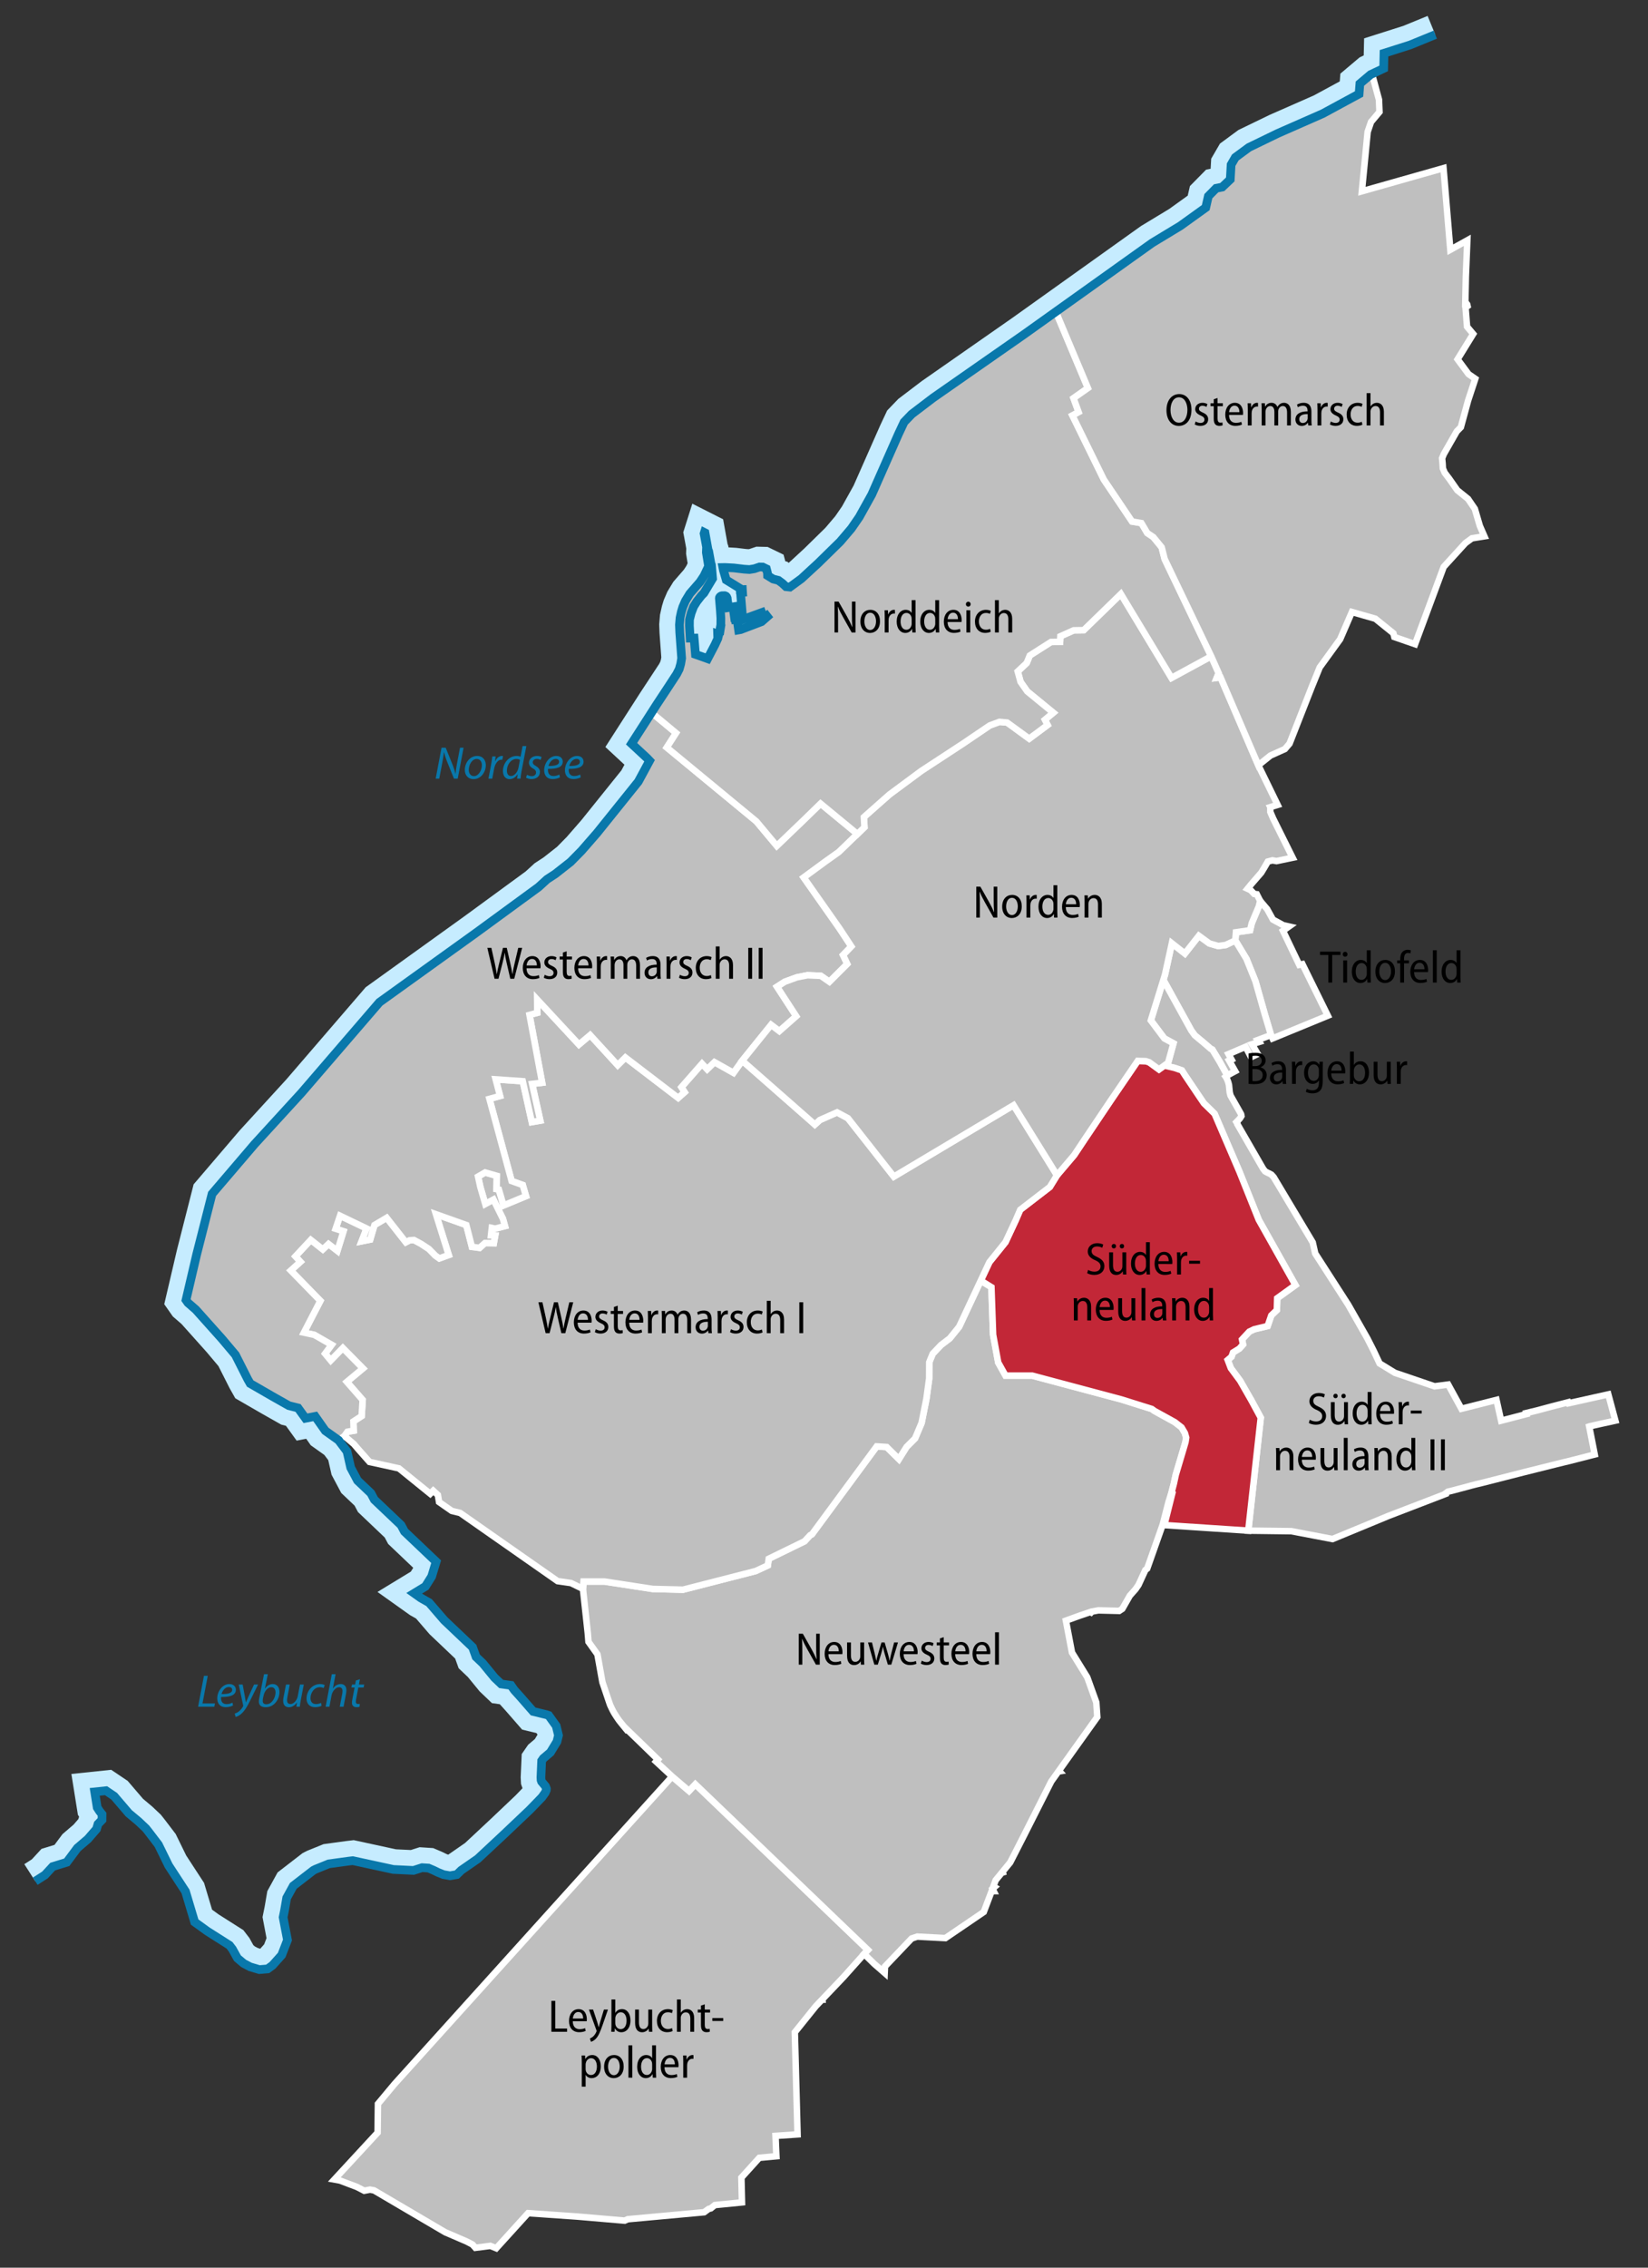 <?xml version="1.0" encoding="utf-8"?>
<!-- Generator: Adobe Illustrator 16.0.0, SVG Export Plug-In . SVG Version: 6.00 Build 0)  -->
<!DOCTYPE svg PUBLIC "-//W3C//DTD SVG 1.1//EN" "http://www.w3.org/Graphics/SVG/1.1/DTD/svg11.dtd">
<svg version="1.1" id="Norden" xmlns="http://www.w3.org/2000/svg" xmlns:xlink="http://www.w3.org/1999/xlink" x="0px" y="0px"
	 width="431.214px" height="592.922px" viewBox="0 0 431.214 592.922" enable-background="new 0 0 431.214 592.922"
	 xml:space="preserve">
<rect x="0" y="0" width="431.214" height="592.922" fill="#333333" stroke="none"/>
<polygon fill-rule="evenodd" clip-rule="evenodd" fill="#BFBFBF" stroke="#FFFFFF" stroke-width="1.701" stroke-miterlimit="3.864" points="
	227.109,509.857 226.108,510.902 220.758,516.889 215.168,522.762 215.176,522.836 215.098,522.836 213.454,524.564 207.97,531.379 
	208.69,558.072 202.921,558.457 203,560.316 203.138,563.558 203.149,563.781 198.676,564.196 198.59,564.289 193.99,569.379 
	194.143,575.85 187.06,576.548 185.992,577.418 185.436,577.552 184.237,578.426 164.269,580.255 163.443,580.621 162.962,580.58 
	151.032,579.557 138.181,578.665 129.85,587.843 128.301,587.223 124.395,587.723 123.622,586.86 122.106,586.076 116.479,583.646 
	97.874,572.713 96.81,572.519 95.312,572.807 93.378,571.81 88.976,570.147 87.479,569.871 98.8,557.621 98.896,550.09 
	103.262,544.866 175.87,464.488 180.291,468.271 181.934,466.519 "/>
<polygon fill-rule="evenodd" clip-rule="evenodd" fill="#BFBFBF" stroke="#FFFFFF" stroke-width="1.701" stroke-miterlimit="3.864" points="
	302.058,368.898 307.387,371.836 309.156,373.214 310.034,374.693 310.377,375.888 310.194,377.057 309.888,378.105 
	307.655,385.596 307.159,387.896 306.509,390.382 305.767,392.701 304.228,398.66 300.173,410.138 299.694,410.512 297.906,414.398 
	297.118,415.541 295.64,417.199 293.665,420.656 292.847,421.197 287.403,421.063 285.719,421.373 285.518,421.582 285.346,421.475 
	282.575,422.415 278.905,423.744 280.491,432.086 284.494,438.563 286.858,445.124 287.119,448.939 277.075,462.986 
	277.221,463.144 276.93,463.191 275.077,465.783 267.812,480.155 264.335,486.962 262.334,489.407 262.386,489.59 262.114,489.676 
	260.52,491.621 259.914,493.275 260.184,493.422 259.702,493.854 260.008,494.467 259.478,494.471 257.409,499.922 247.38,506.747 
	240.002,506.359 238.534,506.855 231.563,514.17 231.485,515.873 228.748,513.483 226.108,510.902 227.109,509.857 181.934,466.519 
	180.291,468.271 175.87,464.488 171.662,460.594 172.15,460.06 167.286,455.332 164.444,452.584 163.933,452.084 163.854,452.144 
	162.697,450.729 161.946,449.787 161.517,449.164 161.132,448.574 160.699,447.895 160.359,447.278 160.139,446.842 
	159.654,445.818 159.393,445.075 157.63,439.848 156.323,432.553 153.985,429.285 153.792,426.978 152.537,415.443 152.694,413.518 
	158.171,413.518 170.803,415.455 178.715,415.649 197.724,410.776 200.901,409.302 201.151,407.562 210.523,402.991 
	211.994,401.394 212.442,401.177 229.398,378.18 232.016,378.352 235.212,381.507 237.213,378.314 239.427,376.101 241.145,372.049 
	242.406,365.709 243.124,360.444 243.146,356.181 244.054,353.963 246.219,351.678 248.511,349.934 250.961,346.909 
	256.621,334.838 259.418,336.56 259.854,348.978 261.191,356.248 263.11,359.68 270.093,359.68 293.418,365.903 301.39,368.405 "/>
<polygon fill-rule="evenodd" clip-rule="evenodd" fill="#BFBFBF" stroke="#FFFFFF" stroke-width="1.701" stroke-miterlimit="3.864" points="
	340.946,252.398 347.436,265.568 332.979,271.516 332.567,270.635 330.962,265.266 328.498,256.562 326.134,250.7 323.229,245.898 
	323.401,243.759 327.098,243.225 327.53,241.392 329.405,236.937 329.729,235.548 331.563,237.71 333.071,240.436 335.768,241.91 
	337.272,242.25 335.696,243.366 338.776,249.789 339.968,252.271 340.797,252.092 "/>
<polygon fill-rule="evenodd" clip-rule="evenodd" fill="#BFBFBF" stroke="#FFFFFF" stroke-width="1.701" stroke-miterlimit="3.864" points="
	321.459,275.612 322.259,277.068 322.131,277.135 321.762,277.367 321.687,277.251 321.608,277.288 323.188,280.078 
	321.344,281.063 321.134,281.228 319.11,277.554 318.394,276.37 317.21,274.425 316.792,274.227 314.992,272.669 312.633,270.709 
	311.718,269.455 304.407,256.207 304.833,254.837 306.251,248.351 306.628,246.63 310.034,249.314 313.692,244.67 316.444,246.678 
	318.756,247.347 320.694,247.089 323.229,245.898 326.134,250.7 328.498,256.562 330.962,265.266 332.567,270.635 329.103,271.938 
	329.465,272.438 327.59,273.039 329.095,275.589 327.348,276.415 325.921,273.704 "/>
<polygon fill-rule="evenodd" clip-rule="evenodd" fill="#BFBFBF" stroke="#FFFFFF" stroke-width="1.701" stroke-miterlimit="3.864" points="
	317.21,274.425 318.394,276.37 319.11,277.554 321.134,281.228 320.72,281.534 320.858,281.731 321.131,282.303 321.381,282.964 
	321.567,283.673 321.766,285.615 321.971,286.433 324.727,291.29 324.782,291.48 324.835,291.802 324.495,292.354 324.136,292.761 
	323.528,293.381 323.771,293.77 323.767,293.926 330.495,305.58 330.835,306.017 331.019,306.263 331.615,306.599 332.175,306.853 
	332.687,307.133 333.273,307.782 343.478,324.835 344.139,327.747 352.782,341.159 357.815,350.005 359.443,353.216 360.981,356.49 
	364.988,358.943 375.368,362.476 378.927,362.013 382.403,368.346 391.569,366.026 392.786,371.459 399.411,369.734 
	399.351,369.469 402.3,368.756 405.803,367.812 410.354,366.639 410.463,366.896 420.824,364.582 422.676,371.448 421.451,371.725 
	418.897,372.273 417.382,372.613 415.955,372.938 415.832,372.979 417.243,380.137 417.273,380.297 413.674,381.22 409.861,382.187 
	409.495,382.258 407.095,382.855 398.974,384.879 391.121,386.884 387.488,387.803 386.454,388.049 386.335,388.074 
	384.856,388.452 384.479,388.564 380.764,389.55 379.771,389.812 378.856,390.027 378.262,390.461 378.276,390.603 378.214,390.629 
	363.401,396.322 348.664,402.409 337.914,400.355 326.616,400.213 329.89,370.683 327.396,366.09 324.476,360.997 322.057,357.737 
	321.239,355.587 322.229,354.747 322.628,353.63 324.29,352.607 325.249,351.535 324.977,350.225 326.885,348.172 328.161,347.562 
	331.687,346.708 332.639,343.938 334.099,342.537 334.188,339.441 338.952,336.014 329.356,318.939 324.331,306.412 
	320.272,296.962 317.808,291.219 315.007,288.479 313.521,286.287 310.082,281.175 309.242,279.872 307.353,279.226 
	304.668,278.595 305.646,277.89 307.043,272.808 304.661,271.512 301.125,266.808 304.407,256.207 311.718,269.455 312.633,270.709 
	314.992,272.669 316.792,274.227 "/>
<polygon fill-rule="evenodd" clip-rule="evenodd" fill="#C22737" stroke="#FFFFFF" stroke-width="1.701" stroke-miterlimit="3.864" points="
	306.509,390.382 307.159,387.896 307.655,385.596 309.888,378.105 310.194,377.057 310.377,375.888 310.034,374.693 
	309.156,373.214 307.387,371.836 302.058,368.898 301.39,368.405 293.418,365.903 270.093,359.68 263.11,359.68 261.191,356.248 
	259.854,348.978 259.418,336.56 256.621,334.838 258.529,330.771 258.896,329.995 263.088,324.798 265.758,319.081 266.949,316.318 
	274.692,310.359 276.575,307.305 281.074,302.01 283.777,297.944 290.741,287.583 297.701,277.393 299.807,277.456 300.691,277.74 
	303.257,279.611 304.668,278.595 307.353,279.226 309.242,279.872 310.082,281.175 313.521,286.287 315.007,288.479 
	317.808,291.219 320.272,296.962 324.331,306.412 329.356,318.939 338.952,336.014 334.188,339.441 334.099,342.537 
	332.639,343.938 331.687,346.708 328.161,347.562 326.885,348.172 324.977,350.225 325.249,351.535 324.29,352.607 322.628,353.63 
	322.229,354.747 321.239,355.587 322.057,357.737 324.476,360.997 327.396,366.09 329.89,370.683 326.616,400.213 304.661,398.761 
	306.744,390.427 306.64,390.353 "/>
<polygon fill-rule="evenodd" clip-rule="evenodd" fill="#BFBFBF" stroke="#FFFFFF" stroke-width="1.701" stroke-miterlimit="3.864" points="
	213.208,294.038 214.534,292.836 219.029,290.846 221.867,292.373 233.886,307.641 265.205,288.976 274.708,304.273 
	276.575,307.305 274.692,310.359 266.949,316.318 265.758,319.081 263.088,324.798 258.896,329.995 258.529,330.771 
	256.621,334.838 250.961,346.909 248.511,349.934 246.219,351.678 244.054,353.963 243.146,356.181 243.124,360.444 
	242.406,365.709 241.145,372.049 239.427,376.101 237.213,378.314 235.212,381.507 232.016,378.352 229.398,378.18 212.442,401.177 
	211.994,401.394 210.523,402.991 201.151,407.562 200.901,409.302 197.724,410.776 178.715,415.649 170.803,415.455 
	158.171,413.518 152.694,413.518 152.537,415.443 149.396,413.913 145.905,413.413 120.403,395.588 118.223,395.061 
	114.885,392.734 114.575,390.887 113.361,389.77 112.574,390.568 104.378,383.931 96.687,382.246 93.763,378.941 92.598,377.575 
	90.107,375.462 90.906,374.356 92.546,374.08 92.471,371.661 94.629,370.246 94.891,366.038 90.75,361.307 94.965,357.797 
	89.711,352.48 86.545,355.722 85.059,353.933 86.77,351.625 82.229,349.02 79.515,348.437 83.819,340.129 76.083,332.194 
	78.6,329.924 77.293,328.505 81.325,324.186 84.466,326.672 85.963,325.257 88.285,327.057 89.872,321.945 87.818,321.28 
	88.976,317.875 95.929,321.205 94.625,324.559 96.858,324.114 97.975,320.313 101.178,318.416 106.2,324.805 107.167,324.301 
	108.313,324.219 110.177,325.22 112.212,326.553 113.91,328.281 114.956,329.028 117.409,328.136 114.067,317.476 122.013,320.302 
	123.477,326.012 125.489,326.272 126.904,325.007 129.212,325.044 129.581,323.031 128.469,322.994 128.689,321.061 
	129.548,321.247 132.124,320.582 131.598,318.678 129.118,313.667 126.979,314.817 125.68,310.362 125.086,307.637 126.938,306.562 
	130.007,307.439 129.929,310.908 130.533,311.035 131.747,315.183 137.624,312.745 136.784,309.844 133.868,308.798 
	128.062,287.325 130.84,286.563 129.697,282.217 136.784,282.706 139.159,293.393 141.373,293.008 139.233,283.404 141.858,283.098 
	138.55,265.374 140.596,264.81 140.551,261.326 151.488,273.099 154.419,270.635 161.629,278.498 163.634,276.497 177.453,287.06 
	179.129,285.57 178.289,284.267 183.688,278.125 185.04,279.566 186.948,277.707 191.925,280.5 194.207,277.333 212.629,293.512 "/>
<polygon fill-rule="evenodd" clip-rule="evenodd" fill="#BFBFBF" stroke="#FFFFFF" stroke-width="1.701" stroke-miterlimit="3.864" points="
	224.354,218.069 219.492,222.771 219.13,223.028 218.663,223.36 215.881,225.34 210.296,229.436 219.626,242.698 222.767,247.462 
	220.594,249.714 221.695,252.036 217.021,256.711 214.769,255.146 211.292,254.994 208.5,255.542 205.345,256.7 203.321,258.003 
	208.339,265.71 203.918,269.608 201.764,267.976 194.207,277.333 191.925,280.5 186.948,277.707 185.04,279.566 183.688,278.125 
	178.289,284.267 179.129,285.57 177.453,287.06 163.634,276.497 161.629,278.498 154.419,270.635 151.488,273.099 140.551,261.326 
	140.596,264.81 138.55,265.374 141.858,283.098 139.233,283.404 141.373,293.008 139.159,293.393 136.784,282.706 129.697,282.217 
	130.84,286.563 128.062,287.325 133.868,308.798 136.784,309.844 137.624,312.745 131.747,315.183 130.533,311.035 129.929,310.908 
	130.007,307.439 126.938,306.562 125.086,307.637 125.68,310.362 126.979,314.817 129.118,313.667 131.598,318.678 132.124,320.582 
	129.548,321.247 128.689,321.061 128.469,322.994 129.581,323.031 129.212,325.044 126.904,325.007 125.489,326.272 
	123.477,326.012 122.013,320.302 114.067,317.476 117.409,328.136 114.956,329.028 113.91,328.281 112.212,326.553 110.177,325.22 
	108.313,324.219 107.167,324.301 106.2,324.805 101.178,318.416 97.975,320.313 96.858,324.114 94.625,324.559 95.929,321.205 
	88.976,317.875 87.818,321.28 89.872,321.945 88.285,327.057 85.963,325.257 84.466,326.672 81.325,324.186 77.293,328.505 
	78.6,329.924 76.083,332.194 83.819,340.129 79.515,348.437 82.229,349.02 86.77,351.625 85.059,353.933 86.545,355.722 
	89.711,352.48 94.965,357.797 90.75,361.307 94.891,366.038 94.629,370.246 92.471,371.661 92.546,374.08 90.906,374.356 
	90.107,375.462 88.595,376.578 85.123,374.106 82.472,370.339 79.929,370.832 77.983,368.133 75.583,367.535 71.259,365.09 
	65.46,361.744 64.818,360.616 61.943,354.926 61.604,354.254 58.086,350.076 51.238,342.422 49.181,340.637 48.673,339.908 
	51.455,328.013 55.487,312.166 66.614,299.15 78.868,285.764 99.289,262.062 124.619,243.859 140.906,231.948 143.143,229.91 
	145.315,228.487 149.296,225.362 152.175,222.438 156.211,217.805 167.017,204.367 169.97,198.912 169.306,198.213 165.251,194.453 
	169.193,188.318 170.478,186.317 170.5,186.332 176.9,191.664 174.47,195.439 197.918,214.773 203.257,221.161 210.169,214.534 
	214.705,210.117 "/>
<polygon fill-rule="evenodd" clip-rule="evenodd" fill="#BFBFBF" stroke="#FFFFFF" stroke-width="1.701" stroke-miterlimit="3.864" points="
	333.108,213.974 338.231,224.268 334.013,225.146 332.93,224.959 331.735,225.272 330.913,226.695 330.024,228.166 327.434,231.149 
	326.44,232.37 327.235,232.74 327.714,233.248 328.173,233.733 328.853,233.819 329.729,235.548 329.405,236.937 327.53,241.392 
	327.098,243.225 323.401,243.759 323.229,245.898 320.694,247.089 318.756,247.347 316.444,246.678 313.692,244.67 310.034,249.314 
	306.628,246.63 306.251,248.351 304.833,254.837 304.407,256.207 301.125,266.808 304.661,271.512 307.043,272.808 305.646,277.89 
	304.668,278.595 303.257,279.611 300.691,277.74 299.807,277.456 297.701,277.393 290.741,287.583 283.777,297.944 281.074,302.01 
	276.575,307.305 274.708,304.273 265.205,288.976 233.886,307.641 221.867,292.373 219.029,290.846 214.534,292.836 
	213.208,294.038 212.629,293.512 194.207,277.333 201.764,267.976 203.918,269.608 208.339,265.71 203.321,258.003 205.345,256.7 
	208.5,255.542 211.292,254.994 214.769,255.146 217.021,256.711 221.695,252.036 220.594,249.714 222.767,247.462 219.626,242.698 
	210.296,229.436 215.881,225.34 218.663,223.36 219.13,223.028 219.492,222.771 224.354,218.069 226.194,216.292 226.127,215.139 
	226.045,213.649 230.746,209.489 232.784,207.693 241.085,201.551 251.954,194.438 258.992,189.674 261.524,188.744 
	263.536,188.931 269.306,193.135 274.106,189.562 273.401,188.185 275.597,186.358 268.782,180.776 267.035,178.282 
	266.288,175.563 268.637,173.368 269.454,171.393 275.003,167.857 277.382,167.82 277.456,166.367 280.958,164.803 283.564,164.766 
	293.28,155.312 306.535,177.24 316.919,171.599 318.876,175.993 318.382,177.233 319.368,177.102 329.252,200.091 334.304,210.453 
	332.399,211.039 332.467,211.173 332.396,211.304 332.389,212.297 "/>
<polygon fill-rule="evenodd" clip-rule="evenodd" fill="#BFBFBF" stroke="#FFFFFF" stroke-width="1.701" stroke-miterlimit="3.864" points="
	189.815,155.812 189.983,155.905 190.133,156.081 190.271,156.391 190.417,157.69 190.375,157.693 190.443,158.325 190.555,158.313 
	190.641,158.858 191.91,158.657 192.209,160.808 192.108,160.819 192.19,161.416 192.25,161.413 192.302,161.397 192.396,162.002 
	192.594,161.98 192.862,161.954 193.262,164.713 193.807,164.616 199.255,162.551 200.763,161.229 200.625,161.054 200.031,161.551 
	199.841,161.514 199.736,161.271 199.318,160.166 194.341,161.98 193.759,154.912 194.292,154.875 194.251,154.162 193.688,154.184 
	193.673,153.878 190.024,151.634 189.289,149.099 189.151,148.385 189.715,148.374 192.022,148.497 194.703,148.818 
	196.107,148.912 197.38,148.703 198.735,148.247 199.58,148.266 200.528,148.725 200.819,149.83 200.838,150.491 202.294,151.395 
	203.672,151.742 204.71,152.511 205.662,153.396 206.685,153.508 209.69,151.312 214.097,147.25 219.843,141.619 222.752,138.203 
	224.824,135.201 228.103,129.309 235.114,113.437 236.56,110.371 238.579,108.269 244.181,104.009 267.957,87.431 276.269,81.501 
	284.662,101.466 280.898,104.109 282.231,107.757 280.611,108.639 288.829,125.389 296.219,136.358 298.657,136.773 
	300.202,139.379 301.767,140.421 303.963,143.102 304.747,146.193 316.919,171.599 306.535,177.24 293.28,155.312 283.564,164.766 
	280.958,164.803 277.456,166.367 277.382,167.82 275.003,167.857 269.454,171.393 268.637,173.368 266.288,175.563 267.035,178.282 
	268.782,180.776 275.597,186.358 273.401,188.185 274.106,189.562 269.306,193.135 263.536,188.931 261.524,188.744 
	258.992,189.674 251.954,194.438 241.085,201.551 232.784,207.693 230.746,209.489 226.045,213.649 226.127,215.139 
	226.194,216.292 224.354,218.069 214.705,210.117 210.169,214.534 203.257,221.161 197.918,214.773 174.47,195.439 176.9,191.664 
	170.5,186.332 170.478,186.317 171.814,184.234 174.683,179.888 177.061,176.251 177.729,174.944 178.114,173.589 178.36,172.117 
	177.998,167.241 177.86,165.322 177.781,163.354 177.938,161.528 178.271,159.99 178.659,158.717 179.338,157.13 180.485,155.244 
	183.158,152.171 184.211,150.573 185.41,148.057 184.827,144.454 184.876,143.016 184.226,139.518 184.319,139.229 184.469,139.305 
	185.257,143.699 185.432,144.132 186.022,147.381 186.16,147.725 186.455,151.283 184.192,155.062 183.528,155.737 182.344,157.257 
	181.489,158.616 180.847,160.3 180.41,162.018 180.392,163.615 180.586,166.849 181.624,166.834 181.627,166.879 181.971,171.091 
	185.163,172.226 187.067,168.582 187.811,166.979 187.773,165.767 187.952,165.826 188.098,165.871 188.281,165.169 188.352,164.78 
	188.427,164.792 188.479,164.463 188.513,164.25 188.453,164.239 188.554,163.656 188.606,163.418 188.621,161.625 188.49,159.602 
	188.232,156.454 188.259,156.264 188.374,156.059 188.554,155.901 188.74,155.808 188.919,155.767 189.61,155.748 "/>
<polygon fill-rule="evenodd" clip-rule="evenodd" fill="#BFBFBF" stroke="#FFFFFF" stroke-width="1.701" stroke-miterlimit="3.864" points="
	383.471,80.399 383.87,85.418 385.476,87.326 381.391,93.942 384.255,97.814 386.021,99.039 384.15,104.718 382.246,111.693 
	381.186,112.779 377.784,118.728 377.336,119.825 377.467,121.177 377.538,122.465 378.016,123.6 379.24,125.217 381.309,128.174 
	384.124,130.444 385.901,133.047 387.216,137.512 388.403,140.23 385.144,140.75 383.426,142.004 377.755,148.225 370.261,168.432 
	364.835,166.55 364.593,165.583 361.419,163.025 359.865,161.771 353.738,160.023 350.669,167.118 345.318,174.492 343.261,179.552 
	337.421,194.431 336.197,195.854 332.426,197.549 329.252,200.091 319.368,177.102 318.382,177.233 318.876,175.993 
	316.919,171.599 304.747,146.193 303.963,143.102 301.767,140.421 300.202,139.379 298.657,136.773 296.219,136.358 
	288.829,125.389 280.611,108.639 282.231,107.757 280.898,104.109 284.662,101.466 276.269,81.501 290.035,71.677 295.345,67.891 
	300.468,64.236 301.472,63.519 305.374,61.159 308.869,59.046 311.814,56.929 314.761,54.812 315.489,54.289 316.176,51.298 
	318.211,49.233 319.802,48.916 321.097,47.691 321.911,46.918 322.131,43.058 323.236,41.153 324.888,39.939 326.795,38.54 
	329.905,37.031 334.315,34.896 335.633,34.316 340.805,32.043 346.114,29.709 350.643,27.252 355.62,24.56 355.825,21.872 
	358.638,19.497 358.995,19.329 360.821,26.054 360.956,29.257 358.737,31.897 357.856,34.492 356.349,50.014 377.702,43.965 
	379.49,65.3 383.938,62.832 383.553,72.237 383.403,79.478 383.792,79.451 383.903,79.601 383.945,79.791 384.001,80.026 "/>
<polygon fill="#C6ECFF" points="13.78,488.057 17.47,486.922 20.245,483.195 22.99,480.845 25.254,478.235 25.644,476.926 
	26.69,475.839 26.702,474.37 26.014,473.51 25.437,472.603 24.784,468.519 27.738,468.209 29.86,469.636 33.693,474.111 
	36.234,476.232 38.165,478.058 38.815,478.877 41.444,482.322 44.12,487.784 48.542,494.557 50.355,500.611 50.448,500.923 
	50.936,502.552 54.229,504.934 60.049,508.628 60.816,509.629 62.123,511.994 63.743,513.365 65.455,514.268 67.852,514.984 
	70.032,514.798 71.306,513.867 73.706,511.185 75.222,507.256 74.536,503.689 74.087,501.302 74.449,499.516 75.013,496.239 
	76.745,493.089 82.014,489.021 82.543,488.75 86.035,487.335 91.159,486.633 92.308,486.498 102.912,488.797 105.634,488.928 
	106.233,488.957 108.193,489.052 110.446,488.331 112.112,488.438 113.413,488.992 114.618,489.576 116.04,490.148 117.732,490.449 
	119.538,490.137 120.687,489.016 125.013,486.017 131.856,479.627 138.622,473.209 141.821,469.902 142.661,468.72 142.943,468.051 
	142.963,467.689 142.74,467.07 141.712,465.824 141.58,465.443 141.541,464.703 141.73,460.389 142.156,459.773 144.021,458.19 
	145.731,455.382 146.134,453.739 145.533,451.274 143.562,448.521 143.063,448.349 139.498,447.485 136.305,443.826 
	134.585,441.918 133.857,440.889 133.702,440.659 131.139,440.303 129.393,438.641 126.313,434.882 124.566,433.224 
	123.651,430.686 116.231,423.634 112.277,419.044 110.119,417.821 108.383,416.586 111.316,414.801 112.948,412.2 114.125,408.331 
	105.829,400.44 104.934,398.759 97.945,392.116 97.05,390.431 93.557,387.113 91.765,383.746 90.8,379.504 88.597,376.577 
	85.124,374.107 82.471,370.338 79.929,370.834 77.982,368.134 75.583,367.536 71.259,365.09 65.461,361.745 64.818,360.615 
	61.943,354.927 61.604,354.253 58.085,350.077 51.237,342.422 49.183,340.638 48.672,339.908 51.453,328.014 55.488,312.166 
	66.613,299.151 78.868,285.765 99.291,262.061 124.62,243.861 140.908,231.949 143.144,229.909 145.317,228.489 149.296,225.362 
	152.174,222.438 156.209,217.806 167.019,204.367 169.969,198.911 169.304,198.212 165.251,194.452 169.194,188.32 171.814,184.234 
	174.683,179.888 177.062,176.251 177.73,174.944 178.112,173.589 178.358,172.118 178,167.239 177.858,165.322 177.782,163.354 
	177.94,161.53 178.271,159.989 178.658,158.715 179.34,157.128 180.484,155.244 183.157,152.171 184.21,150.572 185.409,148.057 
	184.826,144.455 184.875,143.015 184.228,139.516 184.318,139.229 184.468,139.305 185.258,143.7 185.433,144.133 186.022,147.381 
	186.159,147.724 186.455,151.281 184.194,155.06 183.527,155.738 182.343,157.255 181.488,158.616 180.849,160.301 180.409,162.018 
	180.391,163.616 180.584,166.85 181.623,166.834 181.627,166.88 181.97,171.091 185.164,172.228 187.069,168.581 187.81,166.979 
	187.772,165.766 187.951,165.827 188.097,165.87 188.281,165.17 188.353,164.778 188.428,164.792 188.479,164.462 188.514,164.249 
	188.451,164.239 188.555,163.655 188.605,163.418 188.621,161.627 188.491,159.601 188.231,156.453 188.258,156.264 188.373,156.06 
	188.552,155.902 188.742,155.809 188.92,155.768 189.611,155.747 189.814,155.81 189.984,155.906 190.133,156.08 190.271,156.391 
	190.416,157.691 190.377,157.694 190.441,158.323 190.553,158.314 190.643,158.86 191.91,158.658 192.209,160.807 192.107,160.818 
	192.191,161.417 192.25,161.411 192.304,161.399 192.397,162.001 192.594,161.981 192.862,161.953 193.264,164.714 193.809,164.618 
	199.256,162.553 200.763,161.229 200.626,161.054 200.032,161.549 199.841,161.512 199.736,161.27 199.317,160.165 194.343,161.979 
	193.759,154.912 194.293,154.874 194.252,154.163 193.687,154.186 193.672,153.879 190.025,151.633 189.291,149.099 
	189.151,148.386 189.713,148.375 192.021,148.497 194.701,148.818 196.108,148.912 197.381,148.704 198.735,148.246 
	199.579,148.265 200.528,148.725 200.82,149.83 200.839,150.491 202.293,151.394 203.671,151.742 204.71,152.511 205.662,153.397 
	206.685,153.507 209.69,151.312 214.097,147.251 219.842,141.62 222.752,138.204 224.826,135.199 228.104,129.309 235.116,113.437 
	236.559,110.37 238.58,108.271 244.181,104.009 267.956,87.431 290.035,71.679 295.346,67.89 300.47,64.236 301.472,63.521 
	305.374,61.159 308.868,59.045 311.813,56.928 315.489,54.288 316.177,51.299 318.211,49.235 319.802,48.917 321.096,47.692 
	321.911,46.919 322.133,43.057 323.237,41.155 324.888,39.94 326.794,38.539 329.904,37.032 334.313,34.896 335.635,34.314 
	340.806,32.042 346.114,29.707 350.643,27.254 355.619,24.559 355.825,21.872 358.638,19.497 362.049,17.889 362.138,13.927 
	368.968,11.756 375.554,9.063 373.55,4.165 367.162,6.777 356.932,10.029 356.831,14.498 355.753,15.007 350.718,19.258 
	350.563,21.279 343.784,24.951 332.181,30.053 324.05,33.987 319.214,37.546 316.922,41.493 316.771,44.126 315.583,44.364 
	311.354,48.652 310.779,51.155 305.949,54.626 298.559,59.097 264.9,83.11 241.153,99.668 235.051,104.306 232.141,107.327 
	230.327,111.185 223.36,126.948 220.325,132.403 218.549,134.977 215.968,138.007 210.45,143.416 206.382,147.165 205.981,146.868 
	205.478,146.741 205.025,145.021 200.849,143 197.923,142.934 196.097,143.552 195.854,143.592 195.193,143.547 192.65,143.242 
	190.628,143.124 190.543,142.653 190.369,142.224 189.21,135.772 181.149,131.698 178.784,139.18 179.566,143.41 179.52,144.791 
	179.921,147.271 179.59,147.966 178.933,148.964 176.194,152.112 174.625,154.698 173.68,156.896 173.207,158.452 172.696,160.744 
	172.481,163.227 172.57,165.525 173.034,171.871 172.94,172.431 172.779,173.003 172.479,173.591 167.397,181.318 158.402,195.317 
	163.393,199.947 162.593,201.426 152.151,214.408 148.289,218.841 145.761,221.41 142.229,224.185 139.892,225.712 137.553,227.847 
	121.515,239.576 95.692,258.13 74.91,282.25 62.71,295.578 50.664,309.665 46.325,326.709 42.98,341.006 45.221,344.207 
	47.516,346.199 54.089,353.547 57.157,357.189 60.095,363.002 61.572,365.611 68.614,369.674 73.604,372.496 74.822,372.8 
	77.616,376.677 80.117,376.188 81.317,377.895 84.861,380.415 85.891,381.782 86.761,385.608 89.289,390.359 92.781,393.674 
	93.676,395.358 100.666,402.004 101.561,403.684 108.112,409.915 108.091,409.985 107.498,410.93 98.771,416.24 107.273,422.292 
	108.868,423.195 112.394,427.287 119.098,433.659 120.014,436.199 122.43,438.492 125.506,442.247 128.723,445.311 130.776,445.596 
	132.345,447.336 136.616,452.232 140.36,453.139 140.634,453.521 140.644,453.562 139.946,454.709 138.201,456.189 136.511,458.633 
	136.243,464.727 136.335,466.467 136.715,467.569 134.897,469.448 128.227,475.775 121.682,481.887 117.308,484.918 
	117.282,484.944 116.763,484.735 115.725,484.231 113.353,483.215 109.787,482.986 107.493,483.72 103.604,483.531 92.565,481.139 
	90.539,481.378 84.662,482.182 80.339,483.933 79.167,484.534 72.638,489.574 69.948,494.467 69.246,498.542 68.695,501.265 
	69.739,506.766 69.117,508.377 68.085,509.53 67.466,509.346 66.721,508.953 66.284,508.584 65.257,506.723 63.677,504.663 
	57.2,500.552 55.491,499.315 53.392,492.305 48.729,485.164 45.967,479.525 43.023,475.667 42.074,474.471 39.869,472.387 
	37.424,470.333 33.411,465.646 29.097,462.746 18.678,463.837 20.383,474.52 20.693,475.006 20.507,475.631 19.25,477.08 
	16.354,479.561 14.26,482.373 10.858,483.419 8.338,486.152 6.365,487.417 9.221,491.872 11.767,490.24 "/>
<polyline fill-rule="evenodd" clip-rule="evenodd" fill="none" stroke="#0978AB" stroke-width="2.268" stroke-miterlimit="3.864" points="
	9.221,491.872 11.767,490.24 13.78,488.057 17.47,486.922 20.245,483.195 22.99,480.845 25.254,478.235 25.644,476.926 
	26.69,475.839 26.702,474.37 26.014,473.51 25.437,472.603 24.784,468.519 27.738,468.209 29.86,469.636 33.693,474.111 
	36.234,476.232 38.165,478.058 38.815,478.877 41.444,482.322 44.12,487.784 48.542,494.557 50.355,500.611 50.448,500.923 
	50.936,502.552 54.229,504.934 60.049,508.628 60.816,509.629 62.123,511.994 63.743,513.365 65.455,514.268 67.852,514.984 
	70.032,514.798 71.306,513.867 73.706,511.185 75.222,507.256 74.536,503.689 74.087,501.302 74.449,499.516 75.013,496.239 
	76.745,493.089 82.014,489.021 82.543,488.75 86.035,487.335 91.159,486.633 92.308,486.498 102.912,488.797 105.634,488.928 
	106.233,488.957 108.193,489.052 110.446,488.331 112.112,488.438 113.413,488.992 114.618,489.576 116.04,490.148 117.732,490.449 
	119.538,490.137 120.687,489.016 125.013,486.017 131.856,479.627 138.622,473.209 141.821,469.902 142.661,468.72 142.943,468.051 
	142.963,467.689 142.74,467.07 141.712,465.824 141.58,465.443 141.541,464.703 141.73,460.389 142.156,459.773 144.021,458.19 
	145.731,455.382 146.134,453.739 145.533,451.274 143.562,448.521 143.063,448.349 139.498,447.485 136.305,443.826 
	134.585,441.918 133.857,440.889 133.702,440.659 131.139,440.303 129.393,438.641 126.313,434.882 124.566,433.224 
	123.651,430.686 116.231,423.634 112.277,419.044 110.119,417.821 108.383,416.586 111.316,414.801 112.948,412.2 114.125,408.331 
	105.829,400.44 104.934,398.759 97.945,392.116 97.05,390.431 93.557,387.113 91.765,383.746 90.8,379.504 88.597,376.577 
	85.124,374.107 82.471,370.338 79.929,370.834 77.982,368.134 75.583,367.536 71.259,365.09 65.461,361.745 64.818,360.615 
	61.943,354.927 61.604,354.253 58.085,350.077 51.237,342.422 49.183,340.638 48.672,339.908 51.453,328.014 55.488,312.166 
	66.613,299.151 78.868,285.765 99.291,262.061 124.62,243.861 140.908,231.949 143.144,229.909 145.317,228.489 149.296,225.362 
	152.174,222.438 156.209,217.806 167.019,204.367 169.969,198.911 169.304,198.212 165.251,194.452 169.194,188.32 171.814,184.234 
	174.683,179.888 177.062,176.251 177.73,174.944 178.112,173.589 178.358,172.118 178,167.239 177.858,165.322 177.782,163.354 
	177.94,161.53 178.271,159.989 178.658,158.715 179.34,157.128 180.484,155.244 183.157,152.171 184.21,150.572 185.409,148.057 
	184.826,144.455 184.875,143.015 184.228,139.516 184.318,139.229 184.468,139.305 185.258,143.7 185.433,144.133 186.022,147.381 
	186.159,147.724 186.455,151.281 184.194,155.06 183.527,155.738 182.343,157.255 181.488,158.616 180.849,160.301 180.409,162.018 
	180.391,163.616 180.584,166.85 181.623,166.834 181.627,166.88 181.97,171.091 185.164,172.228 187.069,168.581 187.81,166.979 
	187.772,165.766 187.951,165.827 188.097,165.87 188.281,165.17 188.353,164.778 188.428,164.792 188.479,164.462 188.514,164.249 
	188.451,164.239 188.555,163.655 188.605,163.418 188.621,161.627 188.491,159.601 188.231,156.453 188.258,156.264 188.373,156.06 
	188.552,155.902 188.742,155.809 188.92,155.768 189.611,155.747 189.814,155.81 189.984,155.906 190.133,156.08 190.271,156.391 
	190.416,157.691 190.377,157.694 190.441,158.323 190.553,158.314 190.643,158.86 191.91,158.658 192.209,160.807 192.107,160.818 
	192.191,161.417 192.25,161.411 192.304,161.399 192.397,162.001 192.594,161.981 192.862,161.953 193.264,164.714 193.809,164.618 
	199.256,162.553 200.763,161.229 200.626,161.054 200.032,161.549 199.841,161.512 199.736,161.27 199.317,160.165 194.343,161.979 
	193.759,154.912 194.293,154.874 194.252,154.163 193.687,154.186 193.672,153.879 190.025,151.633 189.291,149.099 
	189.151,148.386 189.713,148.375 192.021,148.497 194.701,148.818 196.108,148.912 197.381,148.704 198.735,148.246 
	199.579,148.265 200.528,148.725 200.82,149.83 200.839,150.491 202.293,151.394 203.671,151.742 204.71,152.511 205.662,153.397 
	206.685,153.507 209.69,151.312 214.097,147.251 219.842,141.62 222.752,138.204 224.826,135.199 228.104,129.309 235.116,113.437 
	236.559,110.37 238.58,108.271 244.181,104.009 267.956,87.431 290.035,71.679 295.346,67.89 300.47,64.236 301.472,63.521 
	305.374,61.159 308.868,59.045 311.813,56.928 315.489,54.288 316.177,51.299 318.211,49.235 319.802,48.917 321.096,47.692 
	321.911,46.919 322.133,43.057 323.237,41.155 324.888,39.94 326.794,38.539 329.904,37.032 334.313,34.896 335.635,34.314 
	340.806,32.042 346.114,29.707 350.643,27.254 355.619,24.559 355.825,21.872 358.638,19.497 362.049,17.889 362.138,13.927 
	368.968,11.756 375.554,9.063 "/>
<g>
	<path d="M218.353,165.373v-8.083h1.067l2.255,3.994c0.516,0.923,0.971,1.847,1.319,2.687l0.024-0.012
		c-0.084-1.127-0.108-2.135-0.108-3.43v-3.238h0.936v8.083h-0.996l-2.267-4.03c-0.492-0.888-0.972-1.799-1.343-2.723l-0.036,0.012
		c0.072,1.043,0.084,2.027,0.084,3.478v3.262H218.353z"/>
	<path d="M227.651,165.493c-1.415,0-2.519-1.08-2.519-2.986c0-2.003,1.175-3.059,2.603-3.059c1.475,0,2.519,1.127,2.519,2.986
		c0,2.183-1.355,3.059-2.59,3.059H227.651z M227.7,164.725c0.947,0,1.523-1.067,1.523-2.267c0-0.959-0.396-2.243-1.523-2.243
		c-1.116,0-1.535,1.223-1.535,2.267c0,1.176,0.563,2.243,1.523,2.243H227.7z"/>
	<path d="M231.493,161.283c0-0.624-0.024-1.211-0.048-1.715h0.888l0.048,1.079h0.036c0.24-0.719,0.839-1.199,1.487-1.199
		c0.108,0,0.18,0.012,0.264,0.024v0.983c-0.084-0.024-0.18-0.024-0.299-0.024c-0.696,0-1.199,0.552-1.332,1.308
		c-0.024,0.144-0.036,0.324-0.036,0.503v3.13h-1.007V161.283z"/>
	<path d="M239.554,156.917v6.992c0,0.48,0.025,1.08,0.049,1.463h-0.888l-0.06-0.923h-0.036c-0.276,0.576-0.899,1.043-1.739,1.043
		c-1.283,0-2.255-1.151-2.255-2.962c0-1.967,1.091-3.083,2.351-3.083c0.756,0,1.295,0.348,1.547,0.815h0.024v-3.346H239.554z
		 M238.547,161.882c0-0.132-0.012-0.3-0.036-0.432c-0.132-0.647-0.635-1.188-1.331-1.188c-0.995,0-1.535,0.996-1.535,2.231
		c0,1.188,0.504,2.171,1.511,2.171c0.576,0,1.14-0.384,1.344-1.188c0.036-0.12,0.048-0.264,0.048-0.432V161.882z"/>
	<path d="M245.722,156.917v6.992c0,0.48,0.025,1.08,0.049,1.463h-0.888l-0.06-0.923h-0.036c-0.276,0.576-0.899,1.043-1.739,1.043
		c-1.283,0-2.255-1.151-2.255-2.962c0-1.967,1.091-3.083,2.351-3.083c0.756,0,1.295,0.348,1.547,0.815h0.024v-3.346H245.722z
		 M244.715,161.882c0-0.132-0.012-0.3-0.036-0.432c-0.132-0.647-0.635-1.188-1.331-1.188c-0.995,0-1.535,0.996-1.535,2.231
		c0,1.188,0.504,2.171,1.511,2.171c0.576,0,1.14-0.384,1.344-1.188c0.036-0.12,0.048-0.264,0.048-0.432V161.882z"/>
	<path d="M247.944,162.626c0.012,1.535,0.863,2.063,1.799,2.063c0.648,0,1.08-0.12,1.416-0.276l0.168,0.731
		c-0.348,0.168-0.947,0.336-1.728,0.336c-1.667,0-2.639-1.163-2.639-2.926c0-1.787,0.972-3.106,2.507-3.106
		c1.68,0,2.158,1.535,2.158,2.675c0,0.228-0.012,0.384-0.035,0.503H247.944z M250.655,161.895c0.012-0.815-0.312-1.703-1.283-1.703
		c-0.936,0-1.344,0.947-1.416,1.703H250.655z"/>
	<path d="M253.345,158.608c-0.359,0-0.611-0.276-0.611-0.636c0-0.372,0.264-0.647,0.623-0.647c0.372,0,0.624,0.275,0.624,0.647
		c0,0.36-0.24,0.636-0.624,0.636H253.345z M252.864,165.373v-5.805h1.008v5.805H252.864z"/>
	<path d="M259.223,165.181c-0.252,0.132-0.779,0.3-1.451,0.3c-1.595,0-2.663-1.139-2.663-2.962c0-1.751,1.116-3.07,2.879-3.07
		c0.527,0,1.02,0.132,1.271,0.276l-0.229,0.78c-0.215-0.108-0.562-0.24-1.055-0.24c-1.211,0-1.835,1.032-1.835,2.219
		c0,1.343,0.755,2.171,1.823,2.171c0.491,0,0.827-0.12,1.104-0.24L259.223,165.181z"/>
	<path d="M260.341,156.917h1.008v3.466h0.023c0.156-0.264,0.396-0.504,0.672-0.671c0.287-0.168,0.611-0.264,0.995-0.264
		c0.755,0,1.812,0.504,1.812,2.351v3.574h-1.008v-3.466c0-0.875-0.301-1.619-1.176-1.619c-0.6,0-1.079,0.432-1.26,1.02
		c-0.047,0.132-0.059,0.3-0.059,0.48v3.586h-1.008V156.917z"/>
</g>
<g>
	<path d="M308.432,111.365c-1.907,0-3.214-1.595-3.214-4.114c0-2.591,1.391-4.21,3.334-4.21c1.955,0,3.202,1.631,3.202,4.09
		c0,2.842-1.487,4.234-3.31,4.234H308.432z M308.491,110.525c1.476,0,2.207-1.595,2.207-3.358c0-1.571-0.672-3.286-2.207-3.286
		s-2.219,1.667-2.219,3.346c0,1.667,0.744,3.298,2.207,3.298H308.491z"/>
	<path d="M312.85,110.201c0.276,0.18,0.78,0.384,1.259,0.384c0.696,0,1.044-0.36,1.044-0.863c0-0.48-0.264-0.756-0.983-1.08
		c-0.959-0.408-1.428-0.959-1.428-1.655c0-0.936,0.744-1.667,1.883-1.667c0.553,0,1.008,0.156,1.309,0.336l-0.252,0.744
		c-0.229-0.144-0.6-0.312-1.068-0.312c-0.588,0-0.899,0.36-0.899,0.78c0,0.456,0.288,0.671,0.983,0.995
		c0.9,0.384,1.428,0.9,1.428,1.751c0,1.068-0.792,1.739-2.039,1.739c-0.576,0-1.127-0.156-1.487-0.384L312.85,110.201z"/>
	<path d="M318.585,104.061v1.379h1.391v0.768h-1.391v3.226c0,0.731,0.228,1.08,0.743,1.08c0.239,0,0.396-0.024,0.54-0.06
		l0.035,0.768c-0.191,0.072-0.479,0.132-0.863,0.132c-0.443,0-0.827-0.144-1.067-0.42c-0.264-0.3-0.384-0.779-0.384-1.499v-3.226
		h-0.84v-0.768h0.84v-1.043L318.585,104.061z"/>
	<path d="M321.585,108.498c0.012,1.535,0.863,2.063,1.799,2.063c0.648,0,1.08-0.12,1.416-0.276l0.168,0.731
		c-0.348,0.168-0.947,0.336-1.728,0.336c-1.667,0-2.639-1.163-2.639-2.926c0-1.787,0.972-3.106,2.507-3.106
		c1.68,0,2.158,1.535,2.158,2.675c0,0.228-0.012,0.384-0.035,0.503H321.585z M324.296,107.767c0.012-0.815-0.312-1.703-1.283-1.703
		c-0.936,0-1.344,0.947-1.416,1.703H324.296z"/>
	<path d="M326.493,107.155c0-0.624-0.023-1.211-0.048-1.715h0.888l0.048,1.079h0.036c0.24-0.719,0.84-1.199,1.487-1.199
		c0.108,0,0.18,0.012,0.264,0.024v0.983c-0.084-0.024-0.18-0.024-0.3-0.024c-0.695,0-1.199,0.552-1.331,1.308
		c-0.024,0.144-0.036,0.324-0.036,0.503v3.13h-1.008V107.155z"/>
	<path d="M330.13,106.987c0-0.624-0.024-1.067-0.049-1.547h0.888l0.048,0.875h0.023c0.301-0.528,0.816-0.996,1.68-0.996
		c0.707,0,1.271,0.42,1.512,1.08h0.023c0.168-0.312,0.396-0.564,0.623-0.732c0.312-0.228,0.66-0.348,1.128-0.348
		c0.78,0,1.763,0.528,1.763,2.375v3.55h-0.995v-3.382c0-1.019-0.323-1.703-1.128-1.703c-0.539,0-0.959,0.408-1.127,0.924
		c-0.048,0.156-0.072,0.336-0.072,0.528v3.634h-0.994v-3.574c0-0.839-0.324-1.511-1.08-1.511c-0.576,0-1.031,0.468-1.176,1.02
		c-0.047,0.156-0.072,0.336-0.072,0.516v3.55h-0.994V106.987z"/>
	<path d="M343.147,109.877c0,0.479,0.012,0.971,0.084,1.367h-0.912l-0.084-0.696h-0.036c-0.3,0.444-0.851,0.816-1.595,0.816
		c-1.043,0-1.643-0.78-1.643-1.667c0-1.415,1.211-2.146,3.178-2.135v-0.144c0-0.564-0.156-1.343-1.199-1.332
		c-0.492,0-0.984,0.144-1.344,0.396l-0.228-0.696c0.407-0.264,1.056-0.468,1.739-0.468c1.582,0,2.039,1.08,2.039,2.291V109.877z
		 M342.163,108.271c-0.947-0.012-2.194,0.156-2.194,1.319c0,0.708,0.432,1.008,0.899,1.008c0.66,0,1.104-0.42,1.248-0.936
		c0.035-0.108,0.047-0.228,0.047-0.336V108.271z"/>
	<path d="M344.733,107.155c0-0.624-0.023-1.211-0.049-1.715h0.889l0.047,1.079h0.037c0.239-0.719,0.839-1.199,1.486-1.199
		c0.108,0,0.18,0.012,0.264,0.024v0.983c-0.084-0.024-0.18-0.024-0.299-0.024c-0.696,0-1.199,0.552-1.332,1.308
		c-0.023,0.144-0.035,0.324-0.035,0.503v3.13h-1.008V107.155z"/>
	<path d="M348.226,110.201c0.275,0.18,0.779,0.384,1.259,0.384c0.696,0,1.044-0.36,1.044-0.863c0-0.48-0.264-0.756-0.984-1.08
		c-0.959-0.408-1.427-0.959-1.427-1.655c0-0.936,0.743-1.667,1.883-1.667c0.552,0,1.007,0.156,1.308,0.336l-0.252,0.744
		c-0.229-0.144-0.6-0.312-1.067-0.312c-0.588,0-0.899,0.36-0.899,0.78c0,0.456,0.287,0.671,0.983,0.995
		c0.899,0.384,1.427,0.9,1.427,1.751c0,1.068-0.791,1.739-2.039,1.739c-0.575,0-1.127-0.156-1.486-0.384L348.226,110.201z"/>
	<path d="M356.479,111.053c-0.252,0.132-0.779,0.3-1.451,0.3c-1.596,0-2.663-1.139-2.663-2.962c0-1.751,1.116-3.07,2.878-3.07
		c0.528,0,1.02,0.132,1.271,0.276l-0.228,0.78c-0.216-0.108-0.563-0.24-1.056-0.24c-1.211,0-1.834,1.032-1.834,2.219
		c0,1.343,0.755,2.171,1.822,2.171c0.492,0,0.828-0.12,1.104-0.24L356.479,111.053z"/>
	<path d="M357.597,102.789h1.008v3.466h0.023c0.156-0.264,0.396-0.504,0.672-0.671c0.288-0.168,0.611-0.264,0.996-0.264
		c0.755,0,1.811,0.504,1.811,2.351v3.574h-1.008v-3.466c0-0.875-0.3-1.619-1.176-1.619c-0.6,0-1.078,0.432-1.259,1.02
		c-0.048,0.132-0.06,0.3-0.06,0.48v3.586h-1.008V102.789z"/>
</g>
<g>
	<path d="M255.451,239.912v-8.083h1.067l2.255,3.994c0.516,0.923,0.972,1.847,1.319,2.687l0.023-0.012
		c-0.084-1.127-0.107-2.135-0.107-3.43v-3.238h0.936v8.083h-0.996l-2.266-4.03c-0.492-0.888-0.973-1.799-1.344-2.723l-0.036,0.012
		c0.071,1.043,0.084,2.027,0.084,3.478v3.262H255.451z"/>
	<path d="M264.749,240.032c-1.414,0-2.518-1.08-2.518-2.986c0-2.003,1.175-3.059,2.602-3.059c1.477,0,2.52,1.127,2.52,2.986
		c0,2.183-1.355,3.059-2.591,3.059H264.749z M264.798,239.264c0.947,0,1.523-1.067,1.523-2.267c0-0.959-0.396-2.243-1.523-2.243
		c-1.115,0-1.535,1.223-1.535,2.267c0,1.176,0.563,2.243,1.523,2.243H264.798z"/>
	<path d="M268.591,235.822c0-0.624-0.023-1.211-0.048-1.715h0.888l0.048,1.079h0.036c0.24-0.719,0.84-1.199,1.487-1.199
		c0.108,0,0.18,0.012,0.264,0.024v0.983c-0.084-0.024-0.18-0.024-0.3-0.024c-0.695,0-1.199,0.552-1.331,1.308
		c-0.024,0.144-0.036,0.324-0.036,0.503v3.13h-1.008V235.822z"/>
	<path d="M276.652,231.456v6.992c0,0.48,0.024,1.08,0.048,1.463h-0.887l-0.061-0.923h-0.035c-0.276,0.576-0.9,1.043-1.74,1.043
		c-1.283,0-2.254-1.151-2.254-2.962c0-1.967,1.091-3.083,2.35-3.083c0.756,0,1.296,0.348,1.548,0.815h0.024v-3.346H276.652z
		 M275.646,236.421c0-0.132-0.012-0.3-0.037-0.432c-0.131-0.647-0.635-1.188-1.33-1.188c-0.996,0-1.535,0.996-1.535,2.231
		c0,1.188,0.504,2.171,1.511,2.171c0.575,0,1.14-0.384,1.343-1.188c0.037-0.12,0.049-0.264,0.049-0.432V236.421z"/>
	<path d="M278.874,237.165c0.013,1.535,0.864,2.063,1.8,2.063c0.647,0,1.079-0.12,1.415-0.276l0.168,0.731
		c-0.348,0.168-0.947,0.336-1.727,0.336c-1.668,0-2.639-1.163-2.639-2.926c0-1.787,0.971-3.106,2.506-3.106
		c1.68,0,2.159,1.535,2.159,2.675c0,0.228-0.013,0.384-0.036,0.503H278.874z M281.585,236.434c0.012-0.815-0.312-1.703-1.283-1.703
		c-0.936,0-1.344,0.947-1.415,1.703H281.585z"/>
	<path d="M283.795,235.654c0-0.624-0.024-1.067-0.048-1.547h0.888l0.06,0.875h0.024c0.276-0.516,0.888-0.996,1.739-0.996
		c0.791,0,1.847,0.516,1.847,2.327v3.598h-1.007v-3.466c0-0.863-0.289-1.619-1.176-1.619c-0.6,0-1.092,0.444-1.26,1.043
		c-0.035,0.132-0.061,0.312-0.061,0.492v3.55h-1.007V235.654z"/>
</g>
<g>
	<path d="M347.568,249.691h-2.171v-0.863h5.35v0.863h-2.172v7.22h-1.007V249.691z"/>
	<path d="M351.949,250.147c-0.36,0-0.612-0.276-0.612-0.636c0-0.372,0.264-0.647,0.624-0.647c0.372,0,0.624,0.275,0.624,0.647
		c0,0.36-0.24,0.636-0.624,0.636H351.949z M351.47,256.912v-5.805h1.008v5.805H351.47z"/>
	<path d="M358.643,248.456v6.992c0,0.48,0.024,1.08,0.048,1.463h-0.887l-0.061-0.923h-0.035c-0.276,0.576-0.9,1.043-1.74,1.043
		c-1.283,0-2.254-1.151-2.254-2.962c0-1.967,1.091-3.083,2.35-3.083c0.756,0,1.296,0.348,1.548,0.815h0.024v-3.346H358.643z
		 M357.636,253.421c0-0.132-0.012-0.3-0.037-0.432c-0.131-0.647-0.635-1.188-1.33-1.188c-0.996,0-1.535,0.996-1.535,2.231
		c0,1.188,0.504,2.171,1.511,2.171c0.575,0,1.14-0.384,1.343-1.188c0.037-0.12,0.049-0.264,0.049-0.432V253.421z"/>
	<path d="M362.399,257.032c-1.414,0-2.518-1.08-2.518-2.986c0-2.003,1.175-3.059,2.602-3.059c1.477,0,2.52,1.127,2.52,2.986
		c0,2.183-1.355,3.059-2.591,3.059H362.399z M362.448,256.264c0.947,0,1.523-1.067,1.523-2.267c0-0.959-0.396-2.243-1.523-2.243
		c-1.115,0-1.535,1.223-1.535,2.267c0,1.176,0.563,2.243,1.523,2.243H362.448z"/>
	<path d="M366.373,256.912v-5.037h-0.792v-0.768h0.792v-0.3c0-0.756,0.155-1.475,0.624-1.943c0.371-0.384,0.887-0.528,1.331-0.528
		c0.359,0,0.659,0.072,0.851,0.156l-0.143,0.792c-0.145-0.06-0.336-0.12-0.625-0.12c-0.826,0-1.031,0.768-1.031,1.619v0.324h1.296
		v0.768h-1.296v5.037H366.373z"/>
	<path d="M370.009,254.165c0.012,1.535,0.863,2.063,1.799,2.063c0.647,0,1.079-0.12,1.415-0.276l0.168,0.731
		c-0.348,0.168-0.947,0.336-1.728,0.336c-1.666,0-2.639-1.163-2.639-2.926c0-1.787,0.973-3.106,2.508-3.106
		c1.679,0,2.158,1.535,2.158,2.675c0,0.228-0.012,0.384-0.036,0.503H370.009z M372.72,253.434c0.012-0.815-0.312-1.703-1.284-1.703
		c-0.936,0-1.343,0.947-1.415,1.703H372.72z"/>
	<path d="M374.929,248.456h1.008v8.456h-1.008V248.456z"/>
	<path d="M382.138,248.456v6.992c0,0.48,0.024,1.08,0.049,1.463h-0.889l-0.06-0.923h-0.036c-0.275,0.576-0.899,1.043-1.738,1.043
		c-1.283,0-2.256-1.151-2.256-2.962c0-1.967,1.092-3.083,2.352-3.083c0.756,0,1.295,0.348,1.547,0.815h0.023v-3.346H382.138z
		 M381.13,253.421c0-0.132-0.012-0.3-0.035-0.432c-0.133-0.647-0.636-1.188-1.332-1.188c-0.995,0-1.535,0.996-1.535,2.231
		c0,1.188,0.504,2.171,1.512,2.171c0.576,0,1.139-0.384,1.344-1.188c0.035-0.12,0.047-0.264,0.047-0.432V253.421z"/>
</g>
<g>
	<path d="M326.701,275.436c0.444-0.096,1.079-0.168,1.739-0.168c0.959,0,1.607,0.168,2.086,0.576
		c0.396,0.324,0.637,0.804,0.637,1.427c0,0.792-0.504,1.475-1.332,1.775v0.036c0.828,0.204,1.619,0.863,1.619,2.027
		c0,0.684-0.252,1.223-0.659,1.607c-0.528,0.528-1.38,0.756-2.591,0.756c-0.684,0-1.176-0.048-1.499-0.084V275.436z
		 M327.708,278.758h0.792c0.995,0,1.644-0.588,1.644-1.391c0-0.876-0.6-1.319-1.631-1.319c-0.408,0-0.648,0.036-0.805,0.072V278.758
		z M327.708,282.632c0.181,0.036,0.432,0.048,0.756,0.048c1.044,0,1.932-0.444,1.932-1.583c0-1.103-0.9-1.583-1.955-1.583h-0.732
		V282.632z"/>
	<path d="M336.479,282.044c0,0.479,0.012,0.971,0.084,1.367h-0.912l-0.084-0.696h-0.036c-0.3,0.444-0.851,0.816-1.595,0.816
		c-1.043,0-1.643-0.78-1.643-1.667c0-1.415,1.211-2.146,3.178-2.135v-0.144c0-0.564-0.156-1.343-1.199-1.332
		c-0.492,0-0.984,0.144-1.344,0.396l-0.228-0.696c0.407-0.264,1.056-0.468,1.739-0.468c1.582,0,2.039,1.08,2.039,2.291V282.044z
		 M335.495,280.438c-0.947-0.012-2.194,0.156-2.194,1.319c0,0.708,0.432,1.008,0.899,1.008c0.66,0,1.104-0.42,1.248-0.936
		c0.035-0.108,0.047-0.228,0.047-0.336V280.438z"/>
	<path d="M338.065,279.322c0-0.624-0.024-1.211-0.049-1.715h0.888l0.048,1.079h0.036c0.239-0.719,0.839-1.199,1.487-1.199
		c0.107,0,0.18,0.012,0.264,0.024v0.983c-0.084-0.024-0.18-0.024-0.3-0.024c-0.696,0-1.199,0.552-1.331,1.308
		c-0.023,0.144-0.036,0.324-0.036,0.503v3.13h-1.007V279.322z"/>
	<path d="M346.103,282.596c0,1.403-0.252,2.135-0.744,2.614c-0.504,0.48-1.234,0.672-1.942,0.672c-0.636,0-1.319-0.156-1.739-0.42
		l0.252-0.779c0.336,0.204,0.875,0.396,1.512,0.396c0.982,0,1.666-0.528,1.666-1.943V282.5h-0.023
		c-0.275,0.516-0.852,0.899-1.619,0.899c-1.319,0-2.242-1.211-2.242-2.854c0-2.015,1.188-3.059,2.374-3.059
		c0.888,0,1.355,0.492,1.595,0.923h0.024l0.048-0.803h0.888c-0.024,0.408-0.048,0.899-0.048,1.655V282.596z M345.095,279.813
		c0-0.168-0.012-0.324-0.048-0.456c-0.168-0.552-0.587-1.056-1.296-1.056c-0.898,0-1.51,0.864-1.51,2.195
		c0,1.248,0.551,2.111,1.51,2.111c0.541,0,1.057-0.324,1.271-1.007c0.061-0.18,0.072-0.372,0.072-0.552V279.813z"/>
	<path d="M348.324,280.665c0.013,1.535,0.864,2.063,1.8,2.063c0.646,0,1.078-0.12,1.414-0.276l0.168,0.731
		c-0.348,0.168-0.947,0.336-1.727,0.336c-1.667,0-2.639-1.163-2.639-2.926c0-1.787,0.972-3.106,2.507-3.106
		c1.679,0,2.159,1.535,2.159,2.675c0,0.228-0.012,0.384-0.037,0.503H348.324z M351.034,279.934c0.013-0.815-0.311-1.703-1.283-1.703
		c-0.936,0-1.343,0.947-1.414,1.703H351.034z"/>
	<path d="M353.233,274.956h1.007v3.502h0.024c0.348-0.624,0.947-0.972,1.75-0.972c1.283,0,2.195,1.151,2.195,2.951
		c0,2.086-1.176,3.094-2.351,3.094c-0.78,0-1.343-0.336-1.716-1.02h-0.035l-0.049,0.899h-0.875c0.024-0.384,0.049-0.983,0.049-1.463
		V274.956z M354.24,281.169c0,0.132,0.013,0.264,0.036,0.372c0.203,0.78,0.768,1.175,1.379,1.175c0.996,0,1.535-0.936,1.535-2.23
		c0-1.175-0.504-2.183-1.523-2.183c-0.623,0-1.211,0.516-1.379,1.224c-0.023,0.12-0.048,0.264-0.048,0.419V281.169z"/>
	<path d="M363.886,281.829c0,0.611,0.024,1.127,0.049,1.583h-0.889l-0.059-0.839h-0.025c-0.239,0.408-0.803,0.959-1.715,0.959
		c-0.947,0-1.822-0.588-1.822-2.447v-3.478h1.008v3.31c0,1.043,0.287,1.775,1.139,1.775c0.66,0,1.08-0.503,1.224-0.912
		c0.048-0.156,0.084-0.335,0.084-0.54v-3.634h1.007V281.829z"/>
	<path d="M365.509,279.322c0-0.624-0.023-1.211-0.049-1.715h0.889l0.047,1.079h0.037c0.239-0.719,0.839-1.199,1.486-1.199
		c0.108,0,0.18,0.012,0.264,0.024v0.983c-0.084-0.024-0.18-0.024-0.299-0.024c-0.696,0-1.199,0.552-1.332,1.308
		c-0.023,0.144-0.035,0.324-0.035,0.503v3.13h-1.008V279.322z"/>
</g>
<g>
	<path d="M129.409,255.912l-1.895-8.083h1.055l0.888,4.03c0.216,1.007,0.396,1.991,0.527,2.831h0.036
		c0.12-0.864,0.36-1.811,0.6-2.843l0.983-4.018h0.996l0.912,4.006c0.216,0.959,0.419,1.907,0.54,2.842h0.036
		c0.156-0.971,0.348-1.859,0.576-2.842l0.947-4.006h1.02l-2.075,8.083h-1.032l-0.947-4.125c-0.228-0.984-0.396-1.811-0.504-2.651
		h-0.024c-0.12,0.84-0.3,1.655-0.563,2.663l-1.043,4.114H129.409z"/>
	<path d="M137.773,253.165c0.012,1.535,0.864,2.063,1.799,2.063c0.647,0,1.079-0.12,1.415-0.276l0.168,0.731
		c-0.348,0.168-0.947,0.336-1.727,0.336c-1.667,0-2.639-1.163-2.639-2.926c0-1.787,0.972-3.106,2.507-3.106
		c1.679,0,2.159,1.535,2.159,2.675c0,0.228-0.012,0.384-0.036,0.503H137.773z M140.484,252.434c0.012-0.815-0.312-1.703-1.284-1.703
		c-0.936,0-1.343,0.947-1.415,1.703H140.484z"/>
	<path d="M142.538,254.868c0.276,0.18,0.779,0.384,1.259,0.384c0.696,0,1.043-0.36,1.043-0.863c0-0.48-0.264-0.756-0.983-1.08
		c-0.959-0.408-1.427-0.959-1.427-1.655c0-0.936,0.744-1.667,1.883-1.667c0.552,0,1.007,0.156,1.307,0.336l-0.251,0.744
		c-0.228-0.144-0.6-0.312-1.067-0.312c-0.588,0-0.9,0.36-0.9,0.78c0,0.456,0.288,0.671,0.984,0.995
		c0.899,0.384,1.427,0.9,1.427,1.751c0,1.068-0.792,1.739-2.039,1.739c-0.576,0-1.127-0.156-1.487-0.384L142.538,254.868z"/>
	<path d="M148.273,248.728v1.379h1.391v0.768h-1.391v3.226c0,0.731,0.228,1.08,0.744,1.08c0.24,0,0.396-0.024,0.54-0.06l0.036,0.768
		c-0.192,0.072-0.48,0.132-0.864,0.132c-0.443,0-0.827-0.144-1.067-0.42c-0.264-0.3-0.384-0.779-0.384-1.499v-3.226h-0.839v-0.768
		h0.839v-1.043L148.273,248.728z"/>
	<path d="M151.273,253.165c0.012,1.535,0.864,2.063,1.799,2.063c0.647,0,1.079-0.12,1.415-0.276l0.168,0.731
		c-0.348,0.168-0.947,0.336-1.727,0.336c-1.667,0-2.639-1.163-2.639-2.926c0-1.787,0.972-3.106,2.507-3.106
		c1.679,0,2.159,1.535,2.159,2.675c0,0.228-0.012,0.384-0.036,0.503H151.273z M153.984,252.434c0.012-0.815-0.312-1.703-1.284-1.703
		c-0.936,0-1.343,0.947-1.415,1.703H153.984z"/>
	<path d="M156.182,251.822c0-0.624-0.024-1.211-0.048-1.715h0.888l0.048,1.079h0.036c0.24-0.719,0.839-1.199,1.487-1.199
		c0.108,0,0.18,0.012,0.264,0.024v0.983c-0.084-0.024-0.18-0.024-0.3-0.024c-0.696,0-1.199,0.552-1.331,1.308
		c-0.024,0.144-0.036,0.324-0.036,0.503v3.13h-1.007V251.822z"/>
	<path d="M159.817,251.654c0-0.624-0.024-1.067-0.048-1.547h0.888l0.048,0.875h0.024c0.3-0.528,0.816-0.996,1.679-0.996
		c0.708,0,1.271,0.42,1.511,1.08h0.024c0.168-0.312,0.396-0.564,0.624-0.732c0.312-0.228,0.66-0.348,1.127-0.348
		c0.78,0,1.763,0.528,1.763,2.375v3.55h-0.996v-3.382c0-1.019-0.324-1.703-1.127-1.703c-0.54,0-0.959,0.408-1.127,0.924
		c-0.048,0.156-0.072,0.336-0.072,0.528v3.634h-0.996v-3.574c0-0.839-0.324-1.511-1.079-1.511c-0.576,0-1.031,0.468-1.175,1.02
		c-0.048,0.156-0.072,0.336-0.072,0.516v3.55h-0.995V251.654z"/>
	<path d="M172.835,254.544c0,0.479,0.012,0.971,0.084,1.367h-0.912l-0.084-0.696h-0.036c-0.3,0.444-0.851,0.816-1.595,0.816
		c-1.043,0-1.643-0.78-1.643-1.667c0-1.415,1.211-2.146,3.178-2.135v-0.144c0-0.564-0.156-1.343-1.2-1.332
		c-0.492,0-0.983,0.144-1.343,0.396l-0.228-0.696c0.408-0.264,1.055-0.468,1.739-0.468c1.583,0,2.039,1.08,2.039,2.291V254.544z
		 M171.852,252.938c-0.948-0.012-2.195,0.156-2.195,1.319c0,0.708,0.432,1.008,0.899,1.008c0.66,0,1.104-0.42,1.248-0.936
		c0.036-0.108,0.048-0.228,0.048-0.336V252.938z"/>
	<path d="M174.421,251.822c0-0.624-0.024-1.211-0.048-1.715h0.888l0.048,1.079h0.036c0.24-0.719,0.839-1.199,1.487-1.199
		c0.108,0,0.18,0.012,0.264,0.024v0.983c-0.084-0.024-0.18-0.024-0.3-0.024c-0.696,0-1.199,0.552-1.331,1.308
		c-0.024,0.144-0.036,0.324-0.036,0.503v3.13h-1.007V251.822z"/>
	<path d="M177.913,254.868c0.276,0.18,0.78,0.384,1.259,0.384c0.696,0,1.043-0.36,1.043-0.863c0-0.48-0.264-0.756-0.983-1.08
		c-0.959-0.408-1.427-0.959-1.427-1.655c0-0.936,0.744-1.667,1.883-1.667c0.552,0,1.007,0.156,1.308,0.336l-0.252,0.744
		c-0.228-0.144-0.6-0.312-1.067-0.312c-0.588,0-0.9,0.36-0.9,0.78c0,0.456,0.288,0.671,0.984,0.995
		c0.899,0.384,1.427,0.9,1.427,1.751c0,1.068-0.792,1.739-2.039,1.739c-0.576,0-1.127-0.156-1.487-0.384L177.913,254.868z"/>
	<path d="M186.167,255.72c-0.252,0.132-0.779,0.3-1.451,0.3c-1.595,0-2.663-1.139-2.663-2.962c0-1.751,1.116-3.07,2.878-3.07
		c0.528,0,1.02,0.132,1.271,0.276l-0.228,0.78c-0.216-0.108-0.563-0.24-1.055-0.24c-1.211,0-1.835,1.032-1.835,2.219
		c0,1.343,0.755,2.171,1.823,2.171c0.492,0,0.828-0.12,1.104-0.24L186.167,255.72z"/>
	<path d="M187.285,247.456h1.008v3.466h0.024c0.156-0.264,0.396-0.504,0.671-0.671c0.288-0.168,0.612-0.264,0.996-0.264
		c0.755,0,1.811,0.504,1.811,2.351v3.574h-1.008v-3.466c0-0.875-0.3-1.619-1.175-1.619c-0.6,0-1.079,0.432-1.259,1.02
		c-0.048,0.132-0.06,0.3-0.06,0.48v3.586h-1.008V247.456z"/>
	<path d="M196.8,247.828v8.083h-1.007v-8.083H196.8z"/>
	<path d="M199.524,247.828v8.083h-1.007v-8.083H199.524z"/>
</g>
<g>
	<path d="M142.771,348.578l-1.895-8.083h1.055l0.888,4.03c0.216,1.007,0.396,1.99,0.527,2.83h0.036c0.12-0.863,0.36-1.811,0.6-2.843
		l0.983-4.018h0.996l0.912,4.006c0.216,0.96,0.42,1.907,0.54,2.843h0.036c0.156-0.972,0.348-1.859,0.576-2.843l0.947-4.006h1.02
		l-2.075,8.083h-1.032l-0.947-4.125c-0.228-0.984-0.396-1.811-0.504-2.65h-0.024c-0.12,0.84-0.3,1.654-0.563,2.662l-1.043,4.113
		H142.771z"/>
	<path d="M151.135,345.832c0.012,1.535,0.864,2.062,1.799,2.062c0.647,0,1.079-0.119,1.415-0.275l0.168,0.731
		c-0.348,0.168-0.947,0.336-1.727,0.336c-1.667,0-2.639-1.163-2.639-2.927c0-1.787,0.972-3.105,2.507-3.105
		c1.679,0,2.159,1.535,2.159,2.674c0,0.229-0.012,0.385-0.036,0.504H151.135z M153.845,345.101c0.012-0.815-0.312-1.703-1.283-1.703
		c-0.936,0-1.343,0.947-1.415,1.703H153.845z"/>
	<path d="M155.899,347.535c0.276,0.18,0.78,0.384,1.259,0.384c0.696,0,1.043-0.36,1.043-0.863c0-0.479-0.264-0.756-0.983-1.079
		c-0.959-0.408-1.427-0.96-1.427-1.656c0-0.936,0.744-1.666,1.883-1.666c0.552,0,1.007,0.155,1.308,0.336l-0.252,0.743
		c-0.228-0.144-0.6-0.312-1.067-0.312c-0.588,0-0.9,0.359-0.9,0.779c0,0.455,0.288,0.672,0.984,0.995
		c0.899,0.384,1.427,0.899,1.427,1.751c0,1.068-0.792,1.739-2.039,1.739c-0.576,0-1.127-0.155-1.487-0.384L155.899,347.535z"/>
	<path d="M161.635,341.395v1.379h1.391v0.768h-1.391v3.227c0,0.731,0.228,1.08,0.744,1.08c0.24,0,0.396-0.024,0.54-0.061
		l0.036,0.768c-0.192,0.072-0.48,0.132-0.864,0.132c-0.443,0-0.827-0.144-1.067-0.42c-0.264-0.3-0.384-0.779-0.384-1.499v-3.227
		H159.8v-0.768h0.839v-1.043L161.635,341.395z"/>
	<path d="M164.635,345.832c0.012,1.535,0.864,2.062,1.799,2.062c0.647,0,1.079-0.119,1.415-0.275l0.168,0.731
		c-0.348,0.168-0.947,0.336-1.727,0.336c-1.667,0-2.639-1.163-2.639-2.927c0-1.787,0.972-3.105,2.507-3.105
		c1.679,0,2.159,1.535,2.159,2.674c0,0.229-0.012,0.385-0.036,0.504H164.635z M167.345,345.101c0.012-0.815-0.312-1.703-1.283-1.703
		c-0.936,0-1.343,0.947-1.415,1.703H167.345z"/>
	<path d="M169.543,344.488c0-0.623-0.024-1.211-0.048-1.715h0.888l0.048,1.08h0.036c0.24-0.72,0.839-1.199,1.487-1.199
		c0.108,0,0.18,0.012,0.264,0.023v0.983c-0.084-0.024-0.18-0.024-0.3-0.024c-0.696,0-1.199,0.553-1.331,1.309
		c-0.024,0.143-0.036,0.323-0.036,0.503v3.13h-1.007V344.488z"/>
	<path d="M173.179,344.32c0-0.623-0.024-1.066-0.048-1.547h0.888l0.048,0.876h0.024c0.3-0.528,0.816-0.995,1.679-0.995
		c0.708,0,1.271,0.42,1.511,1.079h0.024c0.168-0.312,0.396-0.563,0.624-0.731c0.312-0.229,0.66-0.348,1.127-0.348
		c0.78,0,1.763,0.527,1.763,2.374v3.55h-0.996v-3.382c0-1.019-0.324-1.703-1.127-1.703c-0.54,0-0.959,0.408-1.127,0.924
		c-0.048,0.155-0.072,0.336-0.072,0.528v3.633h-0.995v-3.574c0-0.839-0.324-1.511-1.08-1.511c-0.576,0-1.032,0.468-1.175,1.02
		c-0.048,0.156-0.072,0.336-0.072,0.516v3.55h-0.995V344.32z"/>
	<path d="M186.197,347.211c0,0.48,0.012,0.972,0.084,1.367h-0.912l-0.084-0.695h-0.036c-0.3,0.443-0.852,0.816-1.595,0.816
		c-1.043,0-1.643-0.78-1.643-1.668c0-1.415,1.211-2.146,3.178-2.135v-0.144c0-0.563-0.156-1.343-1.2-1.331
		c-0.492,0-0.983,0.144-1.343,0.396l-0.228-0.696c0.408-0.264,1.055-0.467,1.739-0.467c1.583,0,2.039,1.079,2.039,2.291V347.211z
		 M185.214,345.604c-0.948-0.013-2.195,0.155-2.195,1.319c0,0.707,0.432,1.008,0.899,1.008c0.66,0,1.104-0.42,1.247-0.936
		c0.036-0.108,0.048-0.229,0.048-0.336V345.604z"/>
	<path d="M187.783,344.488c0-0.623-0.024-1.211-0.048-1.715h0.888l0.048,1.08h0.036c0.24-0.72,0.839-1.199,1.487-1.199
		c0.108,0,0.18,0.012,0.264,0.023v0.983c-0.084-0.024-0.18-0.024-0.3-0.024c-0.696,0-1.199,0.553-1.331,1.309
		c-0.024,0.143-0.036,0.323-0.036,0.503v3.13h-1.007V344.488z"/>
	<path d="M191.275,347.535c0.276,0.18,0.779,0.384,1.259,0.384c0.696,0,1.043-0.36,1.043-0.863c0-0.479-0.264-0.756-0.983-1.079
		c-0.959-0.408-1.427-0.96-1.427-1.656c0-0.936,0.744-1.666,1.883-1.666c0.552,0,1.007,0.155,1.307,0.336l-0.251,0.743
		c-0.228-0.144-0.6-0.312-1.067-0.312c-0.588,0-0.9,0.359-0.9,0.779c0,0.455,0.288,0.672,0.984,0.995
		c0.899,0.384,1.427,0.899,1.427,1.751c0,1.068-0.792,1.739-2.039,1.739c-0.576,0-1.127-0.155-1.487-0.384L191.275,347.535z"/>
	<path d="M199.529,348.387c-0.252,0.132-0.779,0.3-1.451,0.3c-1.595,0-2.663-1.14-2.663-2.962c0-1.752,1.116-3.07,2.878-3.07
		c0.528,0,1.02,0.131,1.271,0.275l-0.228,0.779c-0.216-0.107-0.563-0.24-1.055-0.24c-1.211,0-1.835,1.032-1.835,2.219
		c0,1.344,0.755,2.172,1.823,2.172c0.492,0,0.828-0.12,1.104-0.24L199.529,348.387z"/>
	<path d="M200.646,340.123h1.007v3.467h0.024c0.156-0.264,0.396-0.504,0.671-0.672c0.288-0.168,0.612-0.264,0.996-0.264
		c0.755,0,1.811,0.504,1.811,2.35v3.574h-1.007v-3.466c0-0.876-0.3-1.619-1.176-1.619c-0.6,0-1.079,0.433-1.259,1.02
		c-0.048,0.132-0.06,0.3-0.06,0.479v3.586h-1.007V340.123z"/>
	<path d="M210.162,340.495v8.083h-1.007v-8.083H210.162z"/>
</g>
<g>
	<path d="M208.999,435.246v-8.084h1.067l2.255,3.994c0.516,0.923,0.971,1.847,1.319,2.686l0.024-0.012
		c-0.084-1.127-0.108-2.135-0.108-3.43v-3.238h0.936v8.084h-0.996l-2.267-4.03c-0.492-0.888-0.972-1.799-1.343-2.723l-0.036,0.013
		c0.072,1.043,0.084,2.026,0.084,3.478v3.263H208.999z"/>
	<path d="M216.762,432.499c0.012,1.535,0.864,2.063,1.799,2.063c0.647,0,1.079-0.121,1.415-0.276l0.168,0.731
		c-0.348,0.168-0.947,0.336-1.727,0.336c-1.667,0-2.639-1.163-2.639-2.926c0-1.787,0.972-3.107,2.507-3.107
		c1.679,0,2.159,1.535,2.159,2.676c0,0.227-0.012,0.383-0.036,0.503H216.762z M219.472,431.768c0.012-0.815-0.312-1.703-1.283-1.703
		c-0.936,0-1.343,0.947-1.415,1.703H219.472z"/>
	<path d="M226.108,433.662c0,0.611,0.024,1.128,0.048,1.584h-0.888l-0.06-0.84h-0.024c-0.24,0.408-0.803,0.959-1.715,0.959
		c-0.947,0-1.823-0.588-1.823-2.446v-3.478h1.007v3.31c0,1.044,0.288,1.774,1.139,1.774c0.66,0,1.08-0.503,1.224-0.911
		c0.048-0.155,0.084-0.335,0.084-0.54v-3.633h1.007V433.662z"/>
	<path d="M228.162,429.441l0.708,2.902c0.156,0.646,0.3,1.259,0.396,1.858h0.036c0.12-0.588,0.3-1.235,0.48-1.835l0.863-2.926h0.828
		l0.828,2.865c0.18,0.672,0.348,1.283,0.468,1.896h0.036c0.096-0.6,0.24-1.199,0.408-1.883l0.743-2.878h1.007l-1.75,5.805h-0.9
		l-0.816-2.783c-0.192-0.635-0.335-1.199-0.456-1.871h-0.024c-0.132,0.695-0.3,1.283-0.48,1.883l-0.852,2.771h-0.911l-1.655-5.805
		H228.162z"/>
	<path d="M236.43,432.499c0.013,1.535,0.864,2.063,1.8,2.063c0.646,0,1.078-0.121,1.414-0.276l0.168,0.731
		c-0.348,0.168-0.947,0.336-1.727,0.336c-1.667,0-2.639-1.163-2.639-2.926c0-1.787,0.972-3.107,2.507-3.107
		c1.679,0,2.159,1.535,2.159,2.676c0,0.227-0.012,0.383-0.037,0.503H236.43z M239.14,431.768c0.013-0.815-0.311-1.703-1.283-1.703
		c-0.936,0-1.343,0.947-1.414,1.703H239.14z"/>
	<path d="M241.194,434.202c0.275,0.18,0.779,0.384,1.26,0.384c0.695,0,1.043-0.359,1.043-0.863c0-0.48-0.264-0.756-0.983-1.08
		c-0.96-0.407-1.427-0.959-1.427-1.654c0-0.936,0.743-1.668,1.883-1.668c0.551,0,1.007,0.156,1.307,0.336l-0.252,0.744
		c-0.228-0.145-0.6-0.312-1.066-0.312c-0.588,0-0.9,0.36-0.9,0.78c0,0.456,0.288,0.671,0.984,0.995
		c0.898,0.384,1.426,0.9,1.426,1.751c0,1.067-0.791,1.739-2.038,1.739c-0.575,0-1.128-0.156-1.487-0.384L241.194,434.202z"/>
	<path d="M246.93,428.062v1.38h1.392v0.768h-1.392v3.226c0,0.731,0.228,1.079,0.743,1.079c0.24,0,0.396-0.023,0.54-0.06l0.036,0.768
		c-0.191,0.071-0.48,0.132-0.863,0.132c-0.443,0-0.828-0.145-1.068-0.42c-0.264-0.3-0.383-0.779-0.383-1.499v-3.226h-0.84v-0.768
		h0.84v-1.044L246.93,428.062z"/>
	<path d="M249.93,432.499c0.013,1.535,0.864,2.063,1.8,2.063c0.646,0,1.078-0.121,1.414-0.276l0.168,0.731
		c-0.348,0.168-0.947,0.336-1.727,0.336c-1.667,0-2.639-1.163-2.639-2.926c0-1.787,0.972-3.107,2.507-3.107
		c1.679,0,2.159,1.535,2.159,2.676c0,0.227-0.012,0.383-0.037,0.503H249.93z M252.64,431.768c0.013-0.815-0.311-1.703-1.283-1.703
		c-0.936,0-1.343,0.947-1.414,1.703H252.64z"/>
	<path d="M255.45,432.499c0.012,1.535,0.863,2.063,1.799,2.063c0.647,0,1.079-0.121,1.415-0.276l0.168,0.731
		c-0.348,0.168-0.947,0.336-1.728,0.336c-1.666,0-2.639-1.163-2.639-2.926c0-1.787,0.973-3.107,2.508-3.107
		c1.679,0,2.158,1.535,2.158,2.676c0,0.227-0.012,0.383-0.036,0.503H255.45z M258.161,431.768c0.012-0.815-0.312-1.703-1.284-1.703
		c-0.936,0-1.343,0.947-1.415,1.703H258.161z"/>
	<path d="M260.37,426.79h1.008v8.456h-1.008V426.79z"/>
</g>
<g>
	<path d="M284.716,332.034c0.408,0.265,1.032,0.468,1.656,0.468c1.007,0,1.595-0.552,1.595-1.379c0-0.744-0.444-1.188-1.392-1.619
		c-1.127-0.456-1.955-1.176-1.955-2.279c0-1.247,0.984-2.17,2.471-2.17c0.732,0,1.283,0.18,1.584,0.359l-0.265,0.84
		c-0.239-0.145-0.72-0.348-1.354-0.348c-1.02,0-1.428,0.635-1.428,1.187c0,0.768,0.468,1.128,1.487,1.583
		c1.247,0.588,1.858,1.271,1.858,2.375c0,1.283-0.923,2.303-2.662,2.303c-0.707,0-1.475-0.216-1.848-0.468L284.716,332.034z"/>
	<path d="M294.687,331.662c0,0.611,0.023,1.128,0.047,1.584h-0.887l-0.061-0.84h-0.023c-0.24,0.408-0.804,0.959-1.715,0.959
		c-0.947,0-1.823-0.588-1.823-2.446v-3.478h1.007v3.31c0,1.044,0.288,1.774,1.14,1.774c0.659,0,1.079-0.503,1.224-0.911
		c0.048-0.155,0.084-0.335,0.084-0.54v-3.633h1.008V331.662z M291.448,326.422c-0.336,0-0.576-0.264-0.576-0.588
		s0.264-0.588,0.588-0.588s0.563,0.252,0.563,0.588c0,0.324-0.228,0.588-0.563,0.588H291.448z M293.546,326.422
		c-0.323,0-0.562-0.264-0.562-0.588s0.252-0.588,0.588-0.588c0.323,0,0.562,0.252,0.562,0.588c0,0.324-0.228,0.588-0.562,0.588
		H293.546z"/>
	<path d="M300.865,324.79v6.992c0,0.479,0.024,1.079,0.048,1.464h-0.887l-0.061-0.924h-0.035c-0.276,0.576-0.9,1.043-1.74,1.043
		c-1.283,0-2.254-1.15-2.254-2.962c0-1.968,1.091-3.083,2.35-3.083c0.756,0,1.296,0.348,1.548,0.816h0.024v-3.347H300.865z
		 M299.858,329.756c0-0.133-0.012-0.301-0.037-0.432c-0.131-0.648-0.635-1.188-1.33-1.188c-0.996,0-1.535,0.995-1.535,2.23
		c0,1.188,0.504,2.171,1.511,2.171c0.575,0,1.14-0.384,1.343-1.188c0.037-0.12,0.049-0.264,0.049-0.432V329.756z"/>
	<path d="M303.087,330.499c0.013,1.535,0.864,2.063,1.8,2.063c0.647,0,1.079-0.121,1.415-0.276l0.168,0.731
		c-0.348,0.168-0.947,0.336-1.727,0.336c-1.668,0-2.639-1.163-2.639-2.926c0-1.787,0.971-3.107,2.506-3.107
		c1.68,0,2.159,1.535,2.159,2.676c0,0.227-0.013,0.383-0.036,0.503H303.087z M305.798,329.768c0.012-0.815-0.312-1.703-1.283-1.703
		c-0.936,0-1.344,0.947-1.415,1.703H305.798z"/>
	<path d="M307.996,329.156c0-0.624-0.024-1.212-0.048-1.715h0.887l0.049,1.078h0.035c0.24-0.719,0.84-1.199,1.488-1.199
		c0.107,0,0.18,0.013,0.264,0.024v0.983c-0.084-0.023-0.18-0.023-0.301-0.023c-0.695,0-1.199,0.551-1.33,1.307
		c-0.025,0.145-0.037,0.324-0.037,0.504v3.131h-1.007V329.156z"/>
	<path d="M313.995,329.66v0.755h-2.855v-0.755H313.995z"/>
	<path d="M280.99,340.988c0-0.624-0.024-1.068-0.048-1.547h0.888l0.06,0.875h0.024c0.276-0.516,0.888-0.996,1.739-0.996
		c0.791,0,1.847,0.516,1.847,2.327v3.599h-1.007v-3.467c0-0.863-0.289-1.619-1.176-1.619c-0.6,0-1.092,0.443-1.26,1.043
		c-0.035,0.133-0.061,0.312-0.061,0.492v3.551h-1.007V340.988z"/>
	<path d="M287.71,342.499c0.012,1.535,0.863,2.063,1.799,2.063c0.648,0,1.08-0.121,1.416-0.276l0.168,0.731
		c-0.348,0.168-0.947,0.336-1.728,0.336c-1.667,0-2.639-1.163-2.639-2.926c0-1.787,0.972-3.107,2.507-3.107
		c1.68,0,2.158,1.535,2.158,2.676c0,0.227-0.012,0.383-0.035,0.503H287.71z M290.421,341.768c0.012-0.815-0.312-1.703-1.283-1.703
		c-0.936,0-1.344,0.947-1.416,1.703H290.421z"/>
	<path d="M297.056,343.662c0,0.611,0.023,1.128,0.048,1.584h-0.888l-0.06-0.84h-0.024c-0.24,0.408-0.803,0.959-1.715,0.959
		c-0.947,0-1.822-0.588-1.822-2.446v-3.478h1.007v3.31c0,1.044,0.288,1.774,1.14,1.774c0.659,0,1.079-0.503,1.223-0.911
		c0.049-0.155,0.084-0.335,0.084-0.54v-3.633h1.008V343.662z"/>
	<path d="M298.69,336.79h1.008v8.456h-1.008V336.79z"/>
	<path d="M305.12,343.879c0,0.479,0.012,0.971,0.084,1.367h-0.912l-0.084-0.696h-0.035c-0.301,0.444-0.852,0.815-1.596,0.815
		c-1.043,0-1.643-0.779-1.643-1.667c0-1.415,1.211-2.146,3.178-2.135v-0.144c0-0.564-0.156-1.344-1.199-1.332
		c-0.492,0-0.983,0.145-1.344,0.396l-0.227-0.695c0.407-0.264,1.055-0.469,1.738-0.469c1.584,0,2.039,1.08,2.039,2.291V343.879z
		 M304.137,342.271c-0.948-0.012-2.194,0.156-2.194,1.318c0,0.709,0.432,1.008,0.898,1.008c0.66,0,1.104-0.42,1.248-0.936
		c0.035-0.107,0.048-0.228,0.048-0.336V342.271z"/>
	<path d="M306.718,340.988c0-0.624-0.023-1.068-0.048-1.547h0.888l0.06,0.875h0.024c0.275-0.516,0.887-0.996,1.738-0.996
		c0.792,0,1.848,0.516,1.848,2.327v3.599h-1.008v-3.467c0-0.863-0.287-1.619-1.176-1.619c-0.6,0-1.091,0.443-1.259,1.043
		c-0.036,0.133-0.06,0.312-0.06,0.492v3.551h-1.008V340.988z"/>
	<path d="M317.383,336.79v6.992c0,0.479,0.024,1.079,0.048,1.464h-0.887l-0.061-0.924h-0.035c-0.276,0.576-0.9,1.043-1.74,1.043
		c-1.283,0-2.254-1.15-2.254-2.962c0-1.968,1.091-3.083,2.35-3.083c0.756,0,1.296,0.348,1.548,0.816h0.024v-3.347H317.383z
		 M316.376,341.756c0-0.133-0.012-0.301-0.037-0.432c-0.131-0.648-0.635-1.188-1.33-1.188c-0.996,0-1.535,0.995-1.535,2.23
		c0,1.188,0.504,2.171,1.511,2.171c0.575,0,1.14-0.384,1.343-1.188c0.037-0.12,0.049-0.264,0.049-0.432V341.756z"/>
</g>
<g>
	<path d="M342.716,371.201c0.408,0.264,1.032,0.468,1.656,0.468c1.007,0,1.595-0.552,1.595-1.38c0-0.742-0.444-1.187-1.392-1.618
		c-1.127-0.456-1.955-1.176-1.955-2.278c0-1.248,0.984-2.172,2.471-2.172c0.732,0,1.283,0.18,1.584,0.36l-0.265,0.839
		c-0.239-0.144-0.72-0.348-1.354-0.348c-1.02,0-1.428,0.637-1.428,1.188c0,0.768,0.468,1.127,1.487,1.584
		c1.247,0.587,1.858,1.271,1.858,2.374c0,1.283-0.923,2.303-2.662,2.303c-0.707,0-1.475-0.216-1.848-0.468L342.716,371.201z"/>
	<path d="M352.687,370.83c0,0.611,0.023,1.127,0.047,1.582h-0.887l-0.061-0.839h-0.023c-0.24,0.407-0.804,0.96-1.715,0.96
		c-0.947,0-1.823-0.588-1.823-2.447v-3.479h1.007v3.311c0,1.043,0.288,1.775,1.14,1.775c0.659,0,1.079-0.504,1.224-0.912
		c0.048-0.156,0.084-0.336,0.084-0.539v-3.635h1.008V370.83z M349.448,365.588c-0.336,0-0.576-0.264-0.576-0.588
		c0-0.323,0.264-0.587,0.588-0.587s0.563,0.252,0.563,0.587c0,0.324-0.228,0.588-0.563,0.588H349.448z M351.546,365.588
		c-0.323,0-0.562-0.264-0.562-0.588c0-0.323,0.252-0.587,0.588-0.587c0.323,0,0.562,0.252,0.562,0.587
		c0,0.324-0.228,0.588-0.562,0.588H351.546z"/>
	<path d="M358.865,363.957v6.992c0,0.48,0.024,1.08,0.048,1.463h-0.887l-0.061-0.923h-0.035c-0.276,0.575-0.9,1.044-1.74,1.044
		c-1.283,0-2.254-1.152-2.254-2.963c0-1.967,1.091-3.082,2.35-3.082c0.756,0,1.296,0.348,1.548,0.814h0.024v-3.346H358.865z
		 M357.858,368.922c0-0.131-0.012-0.299-0.037-0.432c-0.131-0.646-0.635-1.188-1.33-1.188c-0.996,0-1.535,0.996-1.535,2.231
		c0,1.188,0.504,2.171,1.511,2.171c0.575,0,1.14-0.384,1.343-1.188c0.037-0.12,0.049-0.264,0.049-0.432V368.922z"/>
	<path d="M361.087,369.666c0.013,1.535,0.864,2.062,1.8,2.062c0.647,0,1.079-0.119,1.415-0.275l0.168,0.731
		c-0.348,0.168-0.947,0.336-1.727,0.336c-1.668,0-2.639-1.163-2.639-2.927c0-1.787,0.971-3.105,2.506-3.105
		c1.68,0,2.159,1.535,2.159,2.674c0,0.229-0.013,0.385-0.036,0.504H361.087z M363.798,368.935c0.012-0.815-0.312-1.703-1.283-1.703
		c-0.936,0-1.344,0.947-1.415,1.703H363.798z"/>
	<path d="M365.996,368.322c0-0.623-0.024-1.211-0.048-1.715h0.887l0.049,1.08h0.035c0.24-0.72,0.84-1.199,1.488-1.199
		c0.107,0,0.18,0.012,0.264,0.023v0.983c-0.084-0.024-0.18-0.024-0.301-0.024c-0.695,0-1.199,0.553-1.33,1.309
		c-0.025,0.143-0.037,0.323-0.037,0.503v3.13h-1.007V368.322z"/>
	<path d="M371.995,368.826v0.756h-2.855v-0.756H371.995z"/>
	<path d="M333.915,380.154c0-0.623-0.024-1.066-0.049-1.547h0.889l0.059,0.876h0.025c0.275-0.516,0.887-0.995,1.738-0.995
		c0.791,0,1.848,0.516,1.848,2.326v3.598h-1.008v-3.466c0-0.863-0.288-1.619-1.176-1.619c-0.6,0-1.092,0.444-1.26,1.044
		c-0.035,0.132-0.059,0.312-0.059,0.491v3.55h-1.008V380.154z"/>
	<path d="M340.634,381.666c0.013,1.535,0.864,2.062,1.8,2.062c0.647,0,1.079-0.119,1.415-0.275l0.168,0.731
		c-0.348,0.168-0.947,0.336-1.727,0.336c-1.668,0-2.639-1.163-2.639-2.927c0-1.787,0.971-3.105,2.506-3.105
		c1.68,0,2.159,1.535,2.159,2.674c0,0.229-0.013,0.385-0.036,0.504H340.634z M343.345,380.935c0.012-0.815-0.312-1.703-1.283-1.703
		c-0.936,0-1.344,0.947-1.415,1.703H343.345z"/>
	<path d="M349.979,382.83c0,0.611,0.024,1.127,0.049,1.582h-0.889l-0.059-0.839h-0.025c-0.239,0.407-0.803,0.96-1.715,0.96
		c-0.947,0-1.822-0.588-1.822-2.447v-3.479h1.008v3.311c0,1.043,0.287,1.775,1.139,1.775c0.66,0,1.08-0.504,1.224-0.912
		c0.048-0.156,0.084-0.336,0.084-0.539v-3.635h1.007V382.83z"/>
	<path d="M351.614,375.957h1.008v8.455h-1.008V375.957z"/>
	<path d="M358.044,383.045c0,0.48,0.012,0.972,0.084,1.367h-0.912l-0.084-0.695h-0.035c-0.301,0.443-0.852,0.816-1.596,0.816
		c-1.043,0-1.643-0.78-1.643-1.668c0-1.415,1.211-2.146,3.178-2.135v-0.144c0-0.563-0.156-1.343-1.199-1.331
		c-0.492,0-0.983,0.144-1.344,0.396l-0.227-0.696c0.407-0.264,1.055-0.467,1.738-0.467c1.584,0,2.039,1.079,2.039,2.291V383.045z
		 M357.061,381.438c-0.948-0.013-2.194,0.155-2.194,1.319c0,0.707,0.432,1.008,0.898,1.008c0.66,0,1.104-0.42,1.248-0.936
		c0.035-0.108,0.048-0.229,0.048-0.336V381.438z"/>
	<path d="M359.642,380.154c0-0.623-0.023-1.066-0.047-1.547h0.887l0.061,0.876h0.023c0.275-0.516,0.888-0.995,1.739-0.995
		c0.792,0,1.847,0.516,1.847,2.326v3.598h-1.008v-3.466c0-0.863-0.287-1.619-1.175-1.619c-0.6,0-1.091,0.444-1.259,1.044
		c-0.036,0.132-0.061,0.312-0.061,0.491v3.55h-1.008V380.154z"/>
	<path d="M370.308,375.957v6.992c0,0.48,0.023,1.08,0.048,1.463h-0.888l-0.061-0.923h-0.035c-0.275,0.575-0.9,1.044-1.739,1.044
		c-1.283,0-2.255-1.152-2.255-2.963c0-1.967,1.092-3.082,2.352-3.082c0.755,0,1.295,0.348,1.547,0.814h0.023v-3.346H370.308z
		 M369.3,380.922c0-0.131-0.012-0.299-0.035-0.432c-0.133-0.646-0.637-1.188-1.332-1.188c-0.996,0-1.535,0.996-1.535,2.231
		c0,1.188,0.504,2.171,1.512,2.171c0.575,0,1.139-0.384,1.343-1.188c0.036-0.12,0.048-0.264,0.048-0.432V380.922z"/>
	<path d="M375.325,376.329v8.083h-1.008v-8.083H375.325z"/>
	<path d="M378.05,376.329v8.083h-1.008v-8.083H378.05z"/>
</g>
<g>
	<path d="M144.281,523.161h1.007v7.231h3.094v0.852h-4.102V523.161z"/>
	<path d="M149.872,528.498c0.012,1.535,0.864,2.062,1.799,2.062c0.647,0,1.079-0.119,1.415-0.275l0.168,0.731
		c-0.348,0.168-0.947,0.336-1.727,0.336c-1.667,0-2.639-1.163-2.639-2.927c0-1.787,0.972-3.105,2.507-3.105
		c1.679,0,2.159,1.535,2.159,2.674c0,0.229-0.012,0.385-0.036,0.504H149.872z M152.583,527.767c0.012-0.815-0.312-1.703-1.283-1.703
		c-0.936,0-1.343,0.947-1.415,1.703H152.583z"/>
	<path d="M155.188,525.439l1.127,3.406c0.12,0.396,0.24,0.828,0.324,1.188h0.036c0.083-0.348,0.204-0.791,0.324-1.211l1.02-3.383
		h1.055l-1.391,4.006c-0.636,1.836-1.127,2.975-1.823,3.67c-0.492,0.48-0.983,0.684-1.223,0.744l-0.288-0.852
		c0.264-0.107,0.6-0.3,0.9-0.576c0.264-0.264,0.563-0.659,0.768-1.127c0.048-0.12,0.084-0.191,0.084-0.264
		c0-0.061-0.024-0.145-0.06-0.252l-1.943-5.35H155.188z"/>
	<path d="M159.989,522.789h1.007v3.502h0.024c0.348-0.623,0.947-0.971,1.751-0.971c1.283,0,2.195,1.15,2.195,2.95
		c0,2.087-1.175,3.095-2.351,3.095c-0.78,0-1.343-0.336-1.715-1.02h-0.036l-0.048,0.898h-0.875c0.024-0.383,0.048-0.982,0.048-1.463
		V522.789z M160.996,529.002c0,0.132,0.012,0.264,0.036,0.371c0.204,0.78,0.768,1.176,1.379,1.176c0.996,0,1.535-0.936,1.535-2.23
		c0-1.176-0.503-2.184-1.523-2.184c-0.624,0-1.211,0.517-1.379,1.225c-0.024,0.119-0.048,0.264-0.048,0.419V529.002z"/>
	<path d="M170.642,529.662c0,0.611,0.024,1.127,0.048,1.582h-0.888l-0.06-0.839h-0.024c-0.24,0.407-0.803,0.96-1.715,0.96
		c-0.947,0-1.823-0.588-1.823-2.447v-3.479h1.007v3.311c0,1.043,0.288,1.775,1.139,1.775c0.66,0,1.08-0.504,1.224-0.912
		c0.048-0.156,0.084-0.336,0.084-0.539v-3.635h1.007V529.662z"/>
	<path d="M176.006,531.053c-0.252,0.132-0.779,0.3-1.451,0.3c-1.595,0-2.663-1.14-2.663-2.962c0-1.752,1.116-3.07,2.878-3.07
		c0.528,0,1.02,0.131,1.271,0.275l-0.228,0.779c-0.216-0.107-0.563-0.24-1.055-0.24c-1.211,0-1.835,1.032-1.835,2.219
		c0,1.344,0.755,2.172,1.823,2.172c0.492,0,0.828-0.12,1.104-0.24L176.006,531.053z"/>
	<path d="M177.124,522.789h1.007v3.467h0.024c0.156-0.264,0.396-0.504,0.671-0.672c0.288-0.168,0.612-0.264,0.996-0.264
		c0.755,0,1.811,0.504,1.811,2.35v3.574h-1.007v-3.466c0-0.876-0.3-1.619-1.176-1.619c-0.6,0-1.079,0.433-1.259,1.02
		c-0.048,0.132-0.06,0.3-0.06,0.479v3.586h-1.007V522.789z"/>
	<path d="M184.407,524.061v1.379h1.391v0.768h-1.391v3.227c0,0.731,0.228,1.08,0.744,1.08c0.24,0,0.396-0.024,0.54-0.061
		l0.036,0.768c-0.192,0.072-0.48,0.132-0.864,0.132c-0.443,0-0.827-0.144-1.067-0.42c-0.264-0.3-0.384-0.779-0.384-1.499v-3.227
		h-0.839v-0.768h0.839v-1.043L184.407,524.061z"/>
	<path d="M189.243,527.658v0.756h-2.854v-0.756H189.243z"/>
	<path d="M152.225,539.311c0-0.791-0.024-1.367-0.048-1.871h0.9l0.06,0.912h0.024c0.396-0.672,1.019-1.031,1.811-1.031
		c1.295,0,2.23,1.15,2.23,2.95c0,2.11-1.163,3.095-2.387,3.095c-0.708,0-1.271-0.336-1.559-0.84h-0.024v3.07h-1.007V539.311z
		 M153.232,540.954c0,0.155,0.012,0.3,0.048,0.443c0.18,0.756,0.756,1.151,1.355,1.151c1.02,0,1.547-0.959,1.547-2.23
		c0-1.176-0.516-2.171-1.523-2.171c-0.624,0-1.211,0.516-1.367,1.224c-0.036,0.132-0.06,0.287-0.06,0.432V540.954z"/>
	<path d="M160.587,543.365c-1.415,0-2.519-1.08-2.519-2.986c0-2.004,1.175-3.059,2.603-3.059c1.475,0,2.519,1.127,2.519,2.986
		c0,2.183-1.355,3.059-2.59,3.059H160.587z M160.635,542.598c0.947,0,1.523-1.068,1.523-2.268c0-0.959-0.396-2.242-1.523-2.242
		c-1.116,0-1.535,1.223-1.535,2.266c0,1.176,0.563,2.244,1.523,2.244H160.635z"/>
	<path d="M164.44,534.789h1.008v8.455h-1.008V534.789z"/>
	<path d="M171.649,534.789v6.992c0,0.48,0.024,1.08,0.048,1.463h-0.888l-0.06-0.923h-0.036c-0.276,0.575-0.9,1.044-1.739,1.044
		c-1.283,0-2.255-1.152-2.255-2.963c0-1.967,1.091-3.082,2.351-3.082c0.756,0,1.295,0.348,1.547,0.814h0.024v-3.346H171.649z
		 M170.642,539.754c0-0.131-0.012-0.299-0.036-0.432c-0.132-0.646-0.635-1.188-1.331-1.188c-0.996,0-1.535,0.996-1.535,2.231
		c0,1.188,0.504,2.171,1.511,2.171c0.576,0,1.139-0.384,1.343-1.188c0.036-0.12,0.048-0.264,0.048-0.432V539.754z"/>
	<path d="M173.872,540.498c0.012,1.535,0.864,2.062,1.799,2.062c0.647,0,1.079-0.119,1.415-0.275l0.168,0.731
		c-0.348,0.168-0.947,0.336-1.727,0.336c-1.667,0-2.639-1.163-2.639-2.927c0-1.787,0.972-3.105,2.507-3.105
		c1.679,0,2.159,1.535,2.159,2.674c0,0.229-0.012,0.385-0.036,0.504H173.872z M176.583,539.767c0.012-0.815-0.312-1.703-1.284-1.703
		c-0.936,0-1.343,0.947-1.415,1.703H176.583z"/>
	<path d="M178.78,539.154c0-0.623-0.024-1.211-0.048-1.715h0.888l0.048,1.08h0.036c0.24-0.72,0.839-1.199,1.487-1.199
		c0.108,0,0.18,0.012,0.264,0.023v0.983c-0.084-0.024-0.18-0.024-0.3-0.024c-0.696,0-1.199,0.553-1.331,1.309
		c-0.024,0.143-0.036,0.323-0.036,0.503v3.13h-1.007V539.154z"/>
</g>
<g>
	<path fill="#0978AB" d="M113.997,203.589l1.535-8.083h1.092l1.847,4.582c0.36,0.923,0.54,1.559,0.708,2.254l0.024-0.012
		c0.048-0.731,0.132-1.403,0.348-2.531l0.815-4.293h0.936l-1.535,8.083h-0.983l-1.847-4.569c-0.384-0.996-0.563-1.559-0.744-2.327
		l-0.036,0.012c-0.084,0.756-0.216,1.559-0.42,2.663l-0.804,4.222H113.997z"/>
	<path fill="#0978AB" d="M123.896,203.721c-1.451,0-2.267-1.079-2.267-2.387c0-1.919,1.331-3.682,3.214-3.682
		c1.571,0,2.279,1.187,2.279,2.411c0,1.799-1.271,3.658-3.214,3.658H123.896z M124.027,202.93c1.175,0,2.063-1.511,2.063-2.866
		c0-0.672-0.312-1.619-1.355-1.619c-1.247,0-2.075,1.523-2.075,2.854c0,0.947,0.528,1.631,1.355,1.631H124.027z"/>
	<path fill="#0978AB" d="M127.809,203.589l0.708-3.742c0.144-0.756,0.228-1.523,0.3-2.063h0.875
		c-0.048,0.408-0.096,0.815-0.168,1.259h0.036c0.384-0.792,0.996-1.391,1.775-1.391c0.096,0,0.204,0.012,0.288,0.024l-0.192,0.983
		c-0.072-0.012-0.156-0.024-0.276-0.024c-0.852,0-1.619,1.043-1.871,2.387l-0.48,2.566H127.809z"/>
	<path fill="#0978AB" d="M137.729,195.074l-1.283,6.668c-0.108,0.612-0.204,1.284-0.24,1.847h-0.912l0.156-1.151h-0.024
		c-0.527,0.828-1.259,1.283-2.099,1.283c-1.115,0-1.727-0.923-1.727-2.111c0-2.063,1.535-3.958,3.586-3.958
		c0.372,0,0.78,0.083,1.032,0.204l0.516-2.782H137.729z M136.05,198.696c-0.192-0.144-0.528-0.252-0.948-0.252
		c-1.391,0-2.471,1.487-2.471,3.034c0,0.696,0.24,1.427,1.092,1.427c0.768,0,1.691-0.875,1.943-2.183L136.05,198.696z"/>
	<path fill="#0978AB" d="M137.913,202.582c0.264,0.168,0.768,0.36,1.247,0.36c0.672,0,1.104-0.432,1.104-0.948
		c0-0.456-0.204-0.731-0.815-1.067c-0.672-0.372-1.043-0.888-1.043-1.475c0-1.02,0.875-1.799,2.111-1.799
		c0.516,0,0.983,0.144,1.199,0.288l-0.276,0.756c-0.204-0.12-0.563-0.264-0.996-0.264c-0.611,0-1.043,0.372-1.043,0.875
		c0,0.42,0.276,0.684,0.804,0.972c0.647,0.372,1.08,0.875,1.08,1.523c0,1.224-0.984,1.907-2.219,1.907
		c-0.624-0.012-1.176-0.192-1.439-0.396L137.913,202.582z"/>
	<path fill="#0978AB" d="M146.514,203.253c-0.432,0.24-1.139,0.456-1.919,0.456c-1.535,0-2.207-1.043-2.207-2.327
		c0-1.751,1.295-3.73,3.166-3.73c1.104,0,1.703,0.66,1.703,1.499c0,1.523-1.715,1.919-3.862,1.883
		c-0.048,0.252-0.012,0.792,0.12,1.091c0.228,0.528,0.696,0.78,1.295,0.78c0.684,0,1.199-0.204,1.559-0.396L146.514,203.253z
		 M146.298,199.164c0-0.467-0.36-0.731-0.888-0.731c-0.947,0-1.655,0.923-1.895,1.835c1.56,0.024,2.783-0.192,2.783-1.091V199.164z"
		/>
	<path fill="#0978AB" d="M151.95,203.253c-0.432,0.24-1.139,0.456-1.919,0.456c-1.535,0-2.207-1.043-2.207-2.327
		c0-1.751,1.295-3.73,3.166-3.73c1.104,0,1.703,0.66,1.703,1.499c0,1.523-1.715,1.919-3.862,1.883
		c-0.048,0.252-0.012,0.792,0.12,1.091c0.228,0.528,0.696,0.78,1.295,0.78c0.684,0,1.199-0.204,1.559-0.396L151.95,203.253z
		 M151.734,199.164c0-0.467-0.36-0.731-0.888-0.731c-0.947,0-1.655,0.923-1.895,1.835c1.56,0.024,2.783-0.192,2.783-1.091V199.164z"
		/>
</g>
<g>
	<path fill="#0978AB" d="M53.366,438.174h0.996l-1.379,7.219h3.262l-0.167,0.864h-4.246L53.366,438.174z"/>
	<path fill="#0978AB" d="M60.973,445.921c-0.432,0.239-1.139,0.456-1.919,0.456c-1.535,0-2.207-1.043-2.207-2.326
		c0-1.752,1.295-3.73,3.166-3.73c1.104,0,1.703,0.66,1.703,1.499c0,1.522-1.715,1.919-3.862,1.883
		c-0.048,0.252-0.012,0.792,0.12,1.091c0.228,0.528,0.696,0.78,1.295,0.78c0.684,0,1.199-0.204,1.559-0.396L60.973,445.921z
		 M60.757,441.831c0-0.468-0.36-0.731-0.888-0.731c-0.947,0-1.655,0.924-1.895,1.835c1.56,0.024,2.783-0.192,2.783-1.091V441.831z"
		/>
	<path fill="#0978AB" d="M63.494,440.452l0.576,3.118c0.132,0.672,0.204,1.104,0.264,1.535h0.024
		c0.156-0.371,0.324-0.779,0.624-1.428l1.487-3.226h1.055l-2.183,4.413c-0.624,1.248-1.211,2.268-2.003,3.047
		c-0.647,0.66-1.355,0.936-1.679,1.008l-0.251-0.864c0.251-0.084,0.671-0.239,1.067-0.552c0.396-0.3,0.815-0.768,1.127-1.344
		c0.048-0.096,0.048-0.155,0.024-0.264l-1.164-5.444H63.494z"/>
	<path fill="#0978AB" d="M70.081,437.742l-0.768,3.766h0.024c0.516-0.779,1.259-1.188,2.039-1.188c1.271,0,1.751,1.055,1.751,2.086
		c0,1.787-1.283,3.982-3.61,3.982c-1.02,0-1.787-0.42-1.787-1.487c0-0.288,0.048-0.636,0.108-0.911l1.247-6.248H70.081z
		 M68.822,444.014c-0.048,0.204-0.084,0.432-0.072,0.744c0,0.552,0.324,0.852,0.936,0.852c1.499,0,2.411-1.787,2.411-3.082
		c0-0.721-0.312-1.38-1.104-1.38c-0.864,0-1.751,0.888-2.039,2.255L68.822,444.014z"/>
	<path fill="#0978AB" d="M79.487,440.452l-0.792,4.114c-0.12,0.646-0.204,1.211-0.252,1.69h-0.899l0.156-1.091h-0.024
		c-0.528,0.755-1.283,1.223-2.051,1.223c-0.744,0-1.535-0.359-1.535-1.68c0-0.275,0.036-0.6,0.108-0.982l0.636-3.274h0.983
		l-0.612,3.238c-0.06,0.323-0.096,0.6-0.096,0.852c0,0.6,0.24,1.007,0.924,1.007c0.731,0,1.655-0.852,1.895-2.123l0.563-2.974
		H79.487z"/>
	<path fill="#0978AB" d="M84.12,446.018c-0.3,0.155-0.899,0.359-1.679,0.359c-1.499,0-2.23-1.008-2.23-2.243
		c0-1.979,1.463-3.813,3.55-3.813c0.54,0,1.032,0.156,1.211,0.264l-0.288,0.779c-0.228-0.107-0.551-0.216-0.983-0.216
		c-1.511,0-2.458,1.487-2.458,2.854c0,0.947,0.492,1.559,1.439,1.559c0.6,0,1.043-0.18,1.343-0.323L84.12,446.018z"/>
	<path fill="#0978AB" d="M85.202,446.257l1.619-8.515h0.995l-0.719,3.729h0.024c0.492-0.708,1.199-1.151,2.075-1.151
		c0.66,0,1.439,0.396,1.439,1.559c0,0.301-0.036,0.684-0.096,0.972l-0.647,3.406h-0.996l0.647-3.358
		c0.036-0.203,0.072-0.479,0.072-0.803c0-0.528-0.252-0.948-0.899-0.948c-0.768,0-1.739,0.899-1.979,2.194l-0.54,2.915H85.202z"/>
	<path fill="#0978AB" d="M94.177,439.061l-0.264,1.392h1.391l-0.156,0.779h-1.392l-0.527,2.819c-0.072,0.323-0.12,0.623-0.12,0.923
		c0,0.348,0.168,0.563,0.552,0.563c0.18,0,0.336-0.012,0.468-0.048l-0.048,0.78c-0.18,0.071-0.48,0.107-0.768,0.107
		c-0.875,0-1.224-0.527-1.224-1.127c0-0.336,0.048-0.66,0.132-1.08l0.564-2.938h-0.828l0.144-0.779h0.828l0.204-1.067
		L94.177,439.061z"/>
</g>
</svg>
